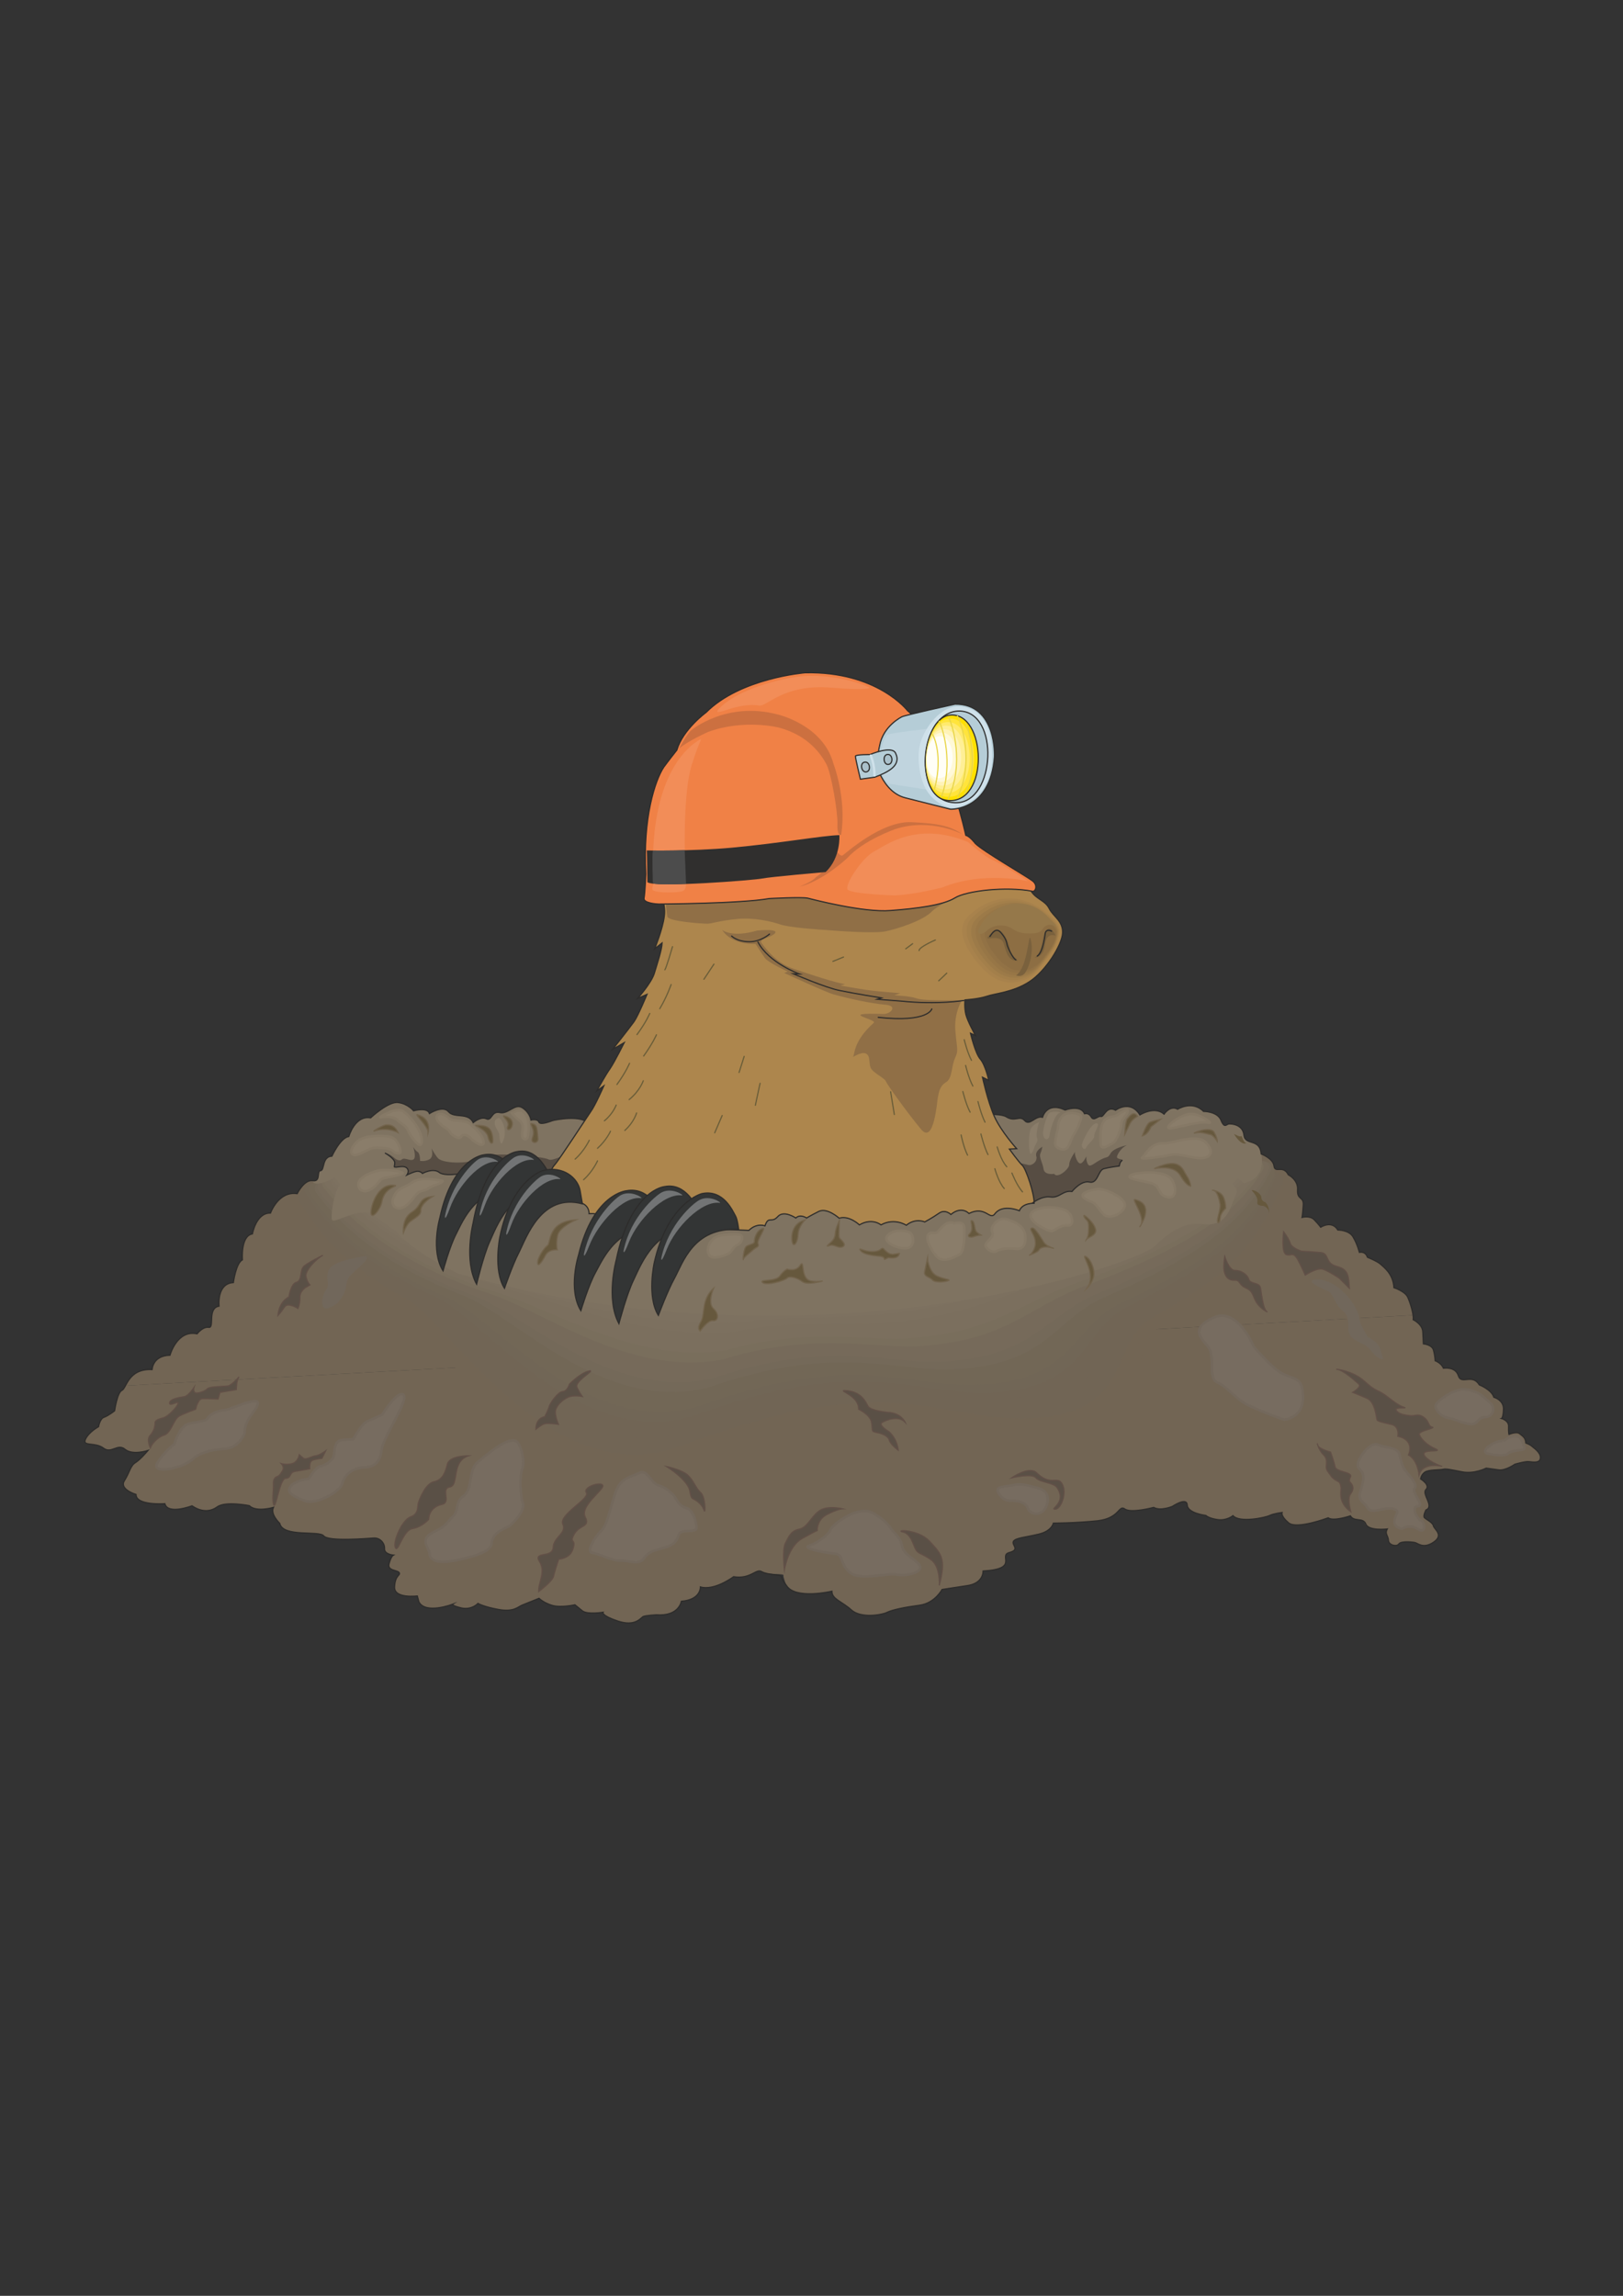 <?xml version="1.0" encoding="utf-8"?>
<!-- Created by UniConvertor 2.0rc4 (https://sk1project.net/) -->
<svg xmlns="http://www.w3.org/2000/svg" height="841.89pt" viewBox="0 0 595.276 841.89" width="595.276pt" version="1.1" xmlns:xlink="http://www.w3.org/1999/xlink" id="8a04ee30-f610-11ea-8892-dcc15c148e23">

<rect x="0" y="0" width="595.276" height="841.89" fill="#333333" stroke="none"/>

<g>
	<path style="fill:#726554;" d="M 518.246,482.289 C 518.318,483.009 518.39,483.585 518.318,483.945 518.318,483.945 521.702,485.529 521.846,488.409 521.99,491.289 522.062,492.801 522.062,492.801 522.062,492.801 525.158,493.089 525.734,495.033 526.31,496.977 526.382,498.993 526.382,498.993 526.382,498.993 528.614,499.785 529.406,501.729 529.406,501.729 533.798,501.009 534.878,504.465 535.958,507.993 539.918,503.529 542.582,507.849 542.582,507.849 547.046,509.577 547.91,512.385 547.91,512.385 551.438,513.321 551.438,516.633 551.366,519.945 550.718,520.161 550.718,520.161 550.718,520.161 553.454,520.953 553.31,523.113 553.238,525.345 553.454,525.993 553.454,525.993 553.454,525.993 556.262,524.769 557.414,525.777 558.638,526.785 559.502,527.217 559.646,529.161 559.646,529.161 561.23,529.737 561.878,530.385 562.598,531.033 565.118,532.617 564.974,534.633 564.902,536.649 562.238,536.145 560.87,536.001 559.574,535.785 555.614,536.937 555.614,536.937 555.614,536.937 552.23,539.313 549.782,539.025 547.334,538.665 545.102,538.377 545.102,538.377 545.102,538.377 540.782,540.609 536.318,539.745 531.854,538.881 530.342,538.521 529.262,538.809 528.11,539.097 524.15,538.881 522.638,539.817 521.198,540.825 521.054,542.337 521.054,542.337 521.054,542.337 524.726,544.569 522.998,546.225 521.342,547.881 526.238,552.417 522.998,553.713 522.998,553.713 521.774,556.017 522.494,556.593 523.142,557.241 525.446,558.249 525.734,559.545 526.022,560.841 529.694,562.857 525.806,565.521 521.99,568.113 519.902,565.809 518.966,565.665 518.102,565.449 513.854,565.017 513.062,566.169 512.27,567.321 509.318,566.601 509.246,564.873 509.174,563.073 507.806,562.497 508.814,560.697 508.814,560.697 501.758,561.489 500.75,558.897 499.742,556.305 496.718,558.249 495.278,555.873 495.278,555.873 489.014,558.033 487.142,556.593 487.142,556.593 475.694,560.913 472.67,558.465 469.646,555.945 470.222,554.649 470.222,554.649 470.222,554.649 467.198,555.009 465.686,555.729 464.174,556.521 454.598,558.537 452.222,555.801 452.222,555.801 449.918,557.745 446.534,557.241 443.222,556.737 442.286,555.729 442.286,555.729 442.286,555.729 435.59,554.937 435.446,551.913 435.302,548.817 429.974,552.417 429.974,552.417 429.974,552.417 425.654,554.217 423.134,552.777 423.134,552.777 414.854,555.009 412.55,553.353 410.246,551.697 410.75,556.737 402.614,557.673 394.478,558.537 386.342,558.537 386.342,558.537 386.342,558.537 385.838,561.417 381.014,562.569 376.262,563.721 372.302,563.937 371.654,565.305 371.078,566.673 374.246,568.257 370.142,569.337 366.038,570.489 374.03,575.313 360.566,576.105 360.566,576.105 360.854,580.713 354.446,581.505 L 345.518,582.873 C 345.518,582.873 342.926,587.841 337.382,588.633 331.91,589.353 327.374,590.289 325.43,591.225 323.486,592.233 315.854,593.529 312.326,590.433 308.87,587.265 305.054,586.401 305.126,583.521 305.126,583.521 291.59,586.689 288.422,581.361 288.422,581.361 287.198,578.337 287.342,577.617 287.558,576.969 281.366,577.545 279.35,576.321 277.262,575.097 275.318,579.201 269.054,578.193 269.054,578.193 262.07,583.449 256.886,581.937 256.886,581.937 257.174,586.617 249.902,587.193 249.902,587.193 249.11,592.809 240.686,592.161 240.686,592.161 236.726,592.377 235.862,592.809 234.998,593.313 232.982,596.553 226.646,594.465 220.382,592.377 221.174,591.225 221.174,591.225 221.174,591.225 215.486,592.161 213.614,590.721 L 210.878,588.489 C 210.878,588.489 205.622,589.641 202.526,588.705 199.358,587.769 197.702,586.113 197.702,586.113 197.702,586.113 192.734,588.129 191.438,588.633 190.142,589.137 188.486,591.225 182.942,590.217 177.326,589.209 175.31,587.985 175.31,587.985 175.31,587.985 173.006,590.505 169.19,589.641 165.374,588.705 166.022,588.273 166.022,588.273 166.022,588.273 156.086,592.089 153.638,587.409 L 153.062,585.249 C 153.062,585.249 144.494,586.329 144.71,581.937 144.926,577.473 146.942,577.833 146.438,576.753 145.934,575.673 141.974,576.105 142.694,573.441 143.414,570.705 144.278,570.273 144.278,570.273 144.278,570.273 140.966,569.985 141.038,567.969 141.182,566.025 139.526,563.865 137.078,564.009 134.702,564.153 120.374,565.377 118.718,563.217 117.062,561.129 103.742,563.865 102.59,558.609 102.59,558.609 99.062,555.297 100.286,552.777 100.286,552.777 93.95,554.649 91.43,552.129 91.43,552.129 82.718,550.401 79.694,552.561 76.742,554.721 73.43,554.217 70.406,552.201 70.406,552.201 61.55,555.585 60.47,551.409 60.47,551.409 49.886,552.201 49.886,548.025 49.886,548.025 43.622,546.153 45.638,542.985 47.654,539.745 47.798,537.513 49.67,536.361 51.614,535.137 54.278,531.897 54.278,531.897 54.278,531.897 48.662,533.769 45.854,531.465 43.118,529.161 40.886,533.265 37.934,531.033 34.91,528.729 30.158,530.529 31.31,527.865 32.534,525.129 36.134,523.185 36.134,523.185 36.134,523.185 36.638,520.233 38.15,519.729 39.662,519.225 42.038,517.353 42.038,517.353 42.038,517.353 42.974,510.657 44.702,509.865 45.134,509.649 45.566,509.001 45.998,508.137 L 518.246,482.289 Z" />
	<path style="fill:#726554;" d="M 45.998,508.137 C 47.294,505.833 49.238,501.945 55.79,502.233 55.79,502.233 55.934,497.121 62.342,496.977 62.342,496.977 64.934,487.545 72.278,489.129 72.278,489.129 74.366,486.393 76.598,486.753 78.758,487.041 75.95,479.697 80.342,478.977 80.342,478.977 79.406,470.697 85.598,470.337 85.598,470.337 86.534,463.209 88.91,461.985 88.91,461.985 88.19,453.201 92.582,452.481 92.582,452.481 93.95,444.705 99.206,444.849 99.206,444.849 102.086,436.713 108.998,437.721 108.998,437.721 111.59,432.465 114.686,432.969 117.782,433.473 116.054,429.369 117.566,429.297 119.15,429.153 117.998,424.185 121.742,423.969 121.742,423.969 124.838,417.201 127.934,416.769 127.934,416.769 130.166,408.921 135.926,409.929 135.926,409.929 142.478,403.809 146.006,404.313 149.606,404.745 151.694,407.337 151.694,407.337 151.694,407.337 156.734,405.897 157.526,408.345 157.526,408.345 162.422,405.177 164.51,407.697 166.67,410.217 171.638,407.769 173.582,411.657 173.582,411.657 176.318,409.281 178.406,410.289 180.422,411.225 180.206,407.265 183.302,407.985 186.47,408.705 188.846,404.385 191.654,406.257 194.39,408.057 194.75,410.721 194.75,410.721 194.75,410.721 197.126,410.145 197.63,411.441 198.134,412.737 201.806,411.225 202.67,410.937 203.606,410.649 213.182,408.777 215.774,411.945 218.366,415.113 351.062,409.641 351.062,409.641 351.062,409.641 365.894,407.481 369.134,409.569 372.302,411.585 373.958,408.849 375.83,410.937 377.702,413.025 379.718,408.993 382.382,409.713 382.382,409.713 383.822,403.881 390.662,407.049 390.662,407.049 396.278,404.961 397.79,408.417 397.79,408.417 399.302,407.913 400.238,409.641 401.246,411.297 402.686,409.065 403.766,409.425 404.918,409.785 405.782,405.321 409.166,407.121 409.166,407.121 414.494,403.089 418.094,408.849 418.094,408.849 423.422,405.465 426.95,408.561 426.95,408.561 429.182,405.177 431.918,406.761 431.918,406.761 437.246,403.377 441.422,407.553 441.422,407.553 446.534,407.553 447.83,410.793 449.126,414.033 449.846,412.161 450.782,412.161 451.646,412.089 455.822,412.305 456.254,416.265 456.686,420.225 462.086,417.273 462.59,423.177 462.59,423.177 466.91,424.761 467.27,427.569 467.63,430.449 470.582,426.993 472.526,430.809 472.526,430.809 476.198,432.609 475.91,436.353 475.694,440.169 478.286,438.657 477.998,442.041 477.782,445.353 477.566,446.433 477.566,446.433 477.566,446.433 480.446,445.641 482.03,447.297 483.686,449.025 484.406,450.033 484.406,450.033 484.406,450.033 488.438,447.369 490.67,451.041 490.67,451.041 494.846,451.041 496.286,453.633 497.798,456.153 498.59,459.249 498.59,459.249 498.59,459.249 500.75,458.673 501.542,461.049 501.542,461.049 504.926,462.417 506.15,463.425 507.302,464.505 510.974,466.953 511.262,472.209 511.262,472.209 515.294,473.505 516.302,475.665 517.022,477.321 518.03,480.273 518.246,482.289 L 45.998,508.137 Z" />
	<path style="stroke-miterlimit:10.433;stroke:#726554;stroke-width:4.824;stroke-linecap:round;fill:none;" d="M 110.654,440.745 L 111.878,442.689 C 119.51,456.081 130.526,465.873 145.43,474.945 160.262,483.945 197.558,552.273 245.654,533.841 329.606,501.657 347.534,522.465 381.734,522.537 423.782,522.609 408.518,493.521 425.942,483.081 456.038,465.225 460.43,455.145 469.862,433.401" />
	<g>
		<path style="stroke-miterlimit:10.433;stroke:#726554;stroke-width:4.824;stroke-linecap:round;fill:none;" d="M 111.23,440.025 C 111.302,440.025 112.598,442.185 112.67,442.185 120.806,455.865 132.542,465.729 148.022,474.729 163.358,483.585 200.078,548.457 247.022,530.961 327.086,500.505 345.374,520.161 378.278,520.161 419.678,520.089 405.998,492.225 423.854,482.001 454.238,464.505 459.71,454.425 469.07,433.041" />
		<path style="stroke-miterlimit:10.433;stroke:#716555;stroke-width:4.824;stroke-linecap:round;fill:none;" d="M 111.878,439.305 C 111.878,439.377 113.318,441.609 113.39,441.681 122.102,455.649 134.486,465.657 150.686,474.513 166.454,483.225 202.598,544.641 248.462,528.153 324.566,499.281 343.214,517.785 374.822,517.785 415.502,517.569 403.406,491.001 421.766,480.921 452.366,463.857 458.99,453.633 468.35,432.753" />
		<path style="stroke-miterlimit:10.433;stroke:#716555;stroke-width:4.824;stroke-linecap:round;fill:none;" d="M 112.454,438.585 C 112.526,438.657 114.11,441.033 114.182,441.105 123.326,455.361 136.502,465.513 153.35,474.297 169.622,482.865 205.19,540.897 249.902,525.273 322.118,498.129 341.054,515.481 371.294,515.409 411.398,515.049 400.886,489.777 419.606,479.841 450.566,463.137 458.27,452.913 467.63,432.393" />
		<path style="stroke-miterlimit:10.433;stroke:#716555;stroke-width:4.824;stroke-linecap:round;fill:none;" d="M 113.03,437.865 C 113.102,437.937 114.83,440.457 114.902,440.601 124.622,455.145 138.446,465.369 156.014,474.081 172.718,482.505 207.71,537.081 251.27,522.465 319.598,496.977 338.894,513.177 367.838,513.033 407.294,512.529 398.366,488.553 417.518,478.761 448.766,462.417 457.55,452.121 466.91,432.105" />
		<path style="stroke-miterlimit:10.433;stroke:#716555;stroke-width:4.824;stroke-linecap:round;fill:none;" d="M 113.606,437.145 C 113.75,437.289 115.55,439.953 115.694,440.025 125.918,454.857 140.462,465.297 158.678,473.865 175.814,482.145 210.23,533.265 252.71,519.585 317.078,495.753 336.806,510.873 364.382,510.657 403.118,510.009 395.846,487.329 415.43,477.681 446.966,461.769 456.83,451.401 466.19,431.817" />
	</g>
	<path style="stroke-miterlimit:10.433;stroke:#716656;stroke-width:4.824;stroke-linecap:round;fill:none;" d="M 114.254,436.425 C 114.398,436.569 116.27,439.377 116.414,439.521 127.142,454.641 142.406,465.153 161.342,473.649 178.982,481.785 212.822,529.521 254.078,516.777 314.558,494.601 334.646,508.497 360.854,508.353 399.014,507.561 393.326,486.105 413.342,476.601 445.094,461.049 456.11,450.609 465.398,431.457" />
	<path style="stroke-miterlimit:10.433;stroke:#726756;stroke-width:4.824;stroke-linecap:round;fill:none;" d="M 465.11,430.377 C 455.822,449.025 442.934,460.257 410.75,475.377 390.23,484.665 394.046,504.537 356.75,505.473 332.054,505.761 311.606,493.161 255.806,513.321 215.846,524.913 182.726,481.353 164.51,473.361 144.782,465.009 128.726,454.353 117.35,438.873 117.134,438.657 115.766,436.425 115.622,436.209" />
	<path style="stroke-miterlimit:10.433;stroke:#726756;stroke-width:4.824;stroke-linecap:round;fill:none;" d="M 464.966,428.577 C 455.75,446.649 440.774,459.393 408.23,474.081 387.206,483.153 389.078,501.513 352.574,502.665 329.462,502.953 308.582,491.793 257.462,509.937 218.87,520.377 186.47,480.921 167.678,473.145 147.158,464.865 130.238,453.993 118.214,438.225 118.07,438.009 117.134,436.353 116.99,436.137" />
	<path style="stroke-miterlimit:10.433;stroke:#746959;stroke-width:4.824;stroke-linecap:round;fill:none;" d="M 463.886,428.433 C 454.742,445.929 438.614,458.601 405.71,472.785 384.182,481.713 384.11,498.489 348.398,499.785 326.87,500.145 305.558,490.353 259.19,506.481 221.966,515.841 190.214,480.489 170.846,472.857 149.534,464.721 131.75,453.705 119.15,437.577 118.934,437.361 118.07,436.137 117.854,435.849" />
	<path style="stroke-miterlimit:10.433;stroke:#766a5a;stroke-width:4.824;stroke-linecap:round;fill:none;" d="M 462.95,428.145 C 453.806,445.569 436.382,457.737 403.19,471.489 381.158,480.201 379.142,495.465 344.222,496.977 324.278,497.409 302.534,488.913 260.918,503.097 224.99,511.305 193.958,480.057 174.086,472.641 151.91,464.577 133.262,453.417 120.086,436.929 119.798,436.641 119.006,435.561 118.79,435.273" />
	<path style="stroke-miterlimit:10.433;stroke:#766a5a;stroke-width:4.824;stroke-linecap:round;fill:none;" d="M 461.726,428.433 C 452.582,444.921 434.222,456.945 400.67,470.193 378.134,478.761 374.174,492.441 340.046,494.097 321.686,494.601 299.582,487.545 262.574,499.641 228.014,506.769 197.702,479.625 177.254,472.353 154.286,464.433 134.846,453.129 120.95,436.281 120.662,435.993 119.942,434.985 119.654,434.625" />
	<path style="stroke-miterlimit:10.433;stroke:#796e5c;stroke-width:4.824;stroke-linecap:round;fill:none;" d="M 461.006,427.857 C 451.862,443.769 432.062,456.153 398.15,468.897 375.038,477.249 369.206,489.417 335.87,491.289 319.166,491.793 296.558,486.105 264.302,496.257 231.11,502.161 201.446,479.121 180.422,472.137 156.662,464.289 136.358,452.841 121.886,435.633 121.598,435.345 120.878,434.409 120.59,434.049" />
	<path style="stroke-miterlimit:10.433;stroke:#7b6f5e;stroke-width:4.824;stroke-linecap:round;fill:none;" d="M 460.214,427.209 C 451.142,442.617 429.83,455.289 395.63,467.601 372.014,475.809 364.238,486.393 331.694,488.481 316.574,489.057 293.534,484.665 265.958,492.801 234.134,497.625 205.19,478.689 183.59,471.849 159.038,464.217 137.87,452.553 122.822,434.985 122.462,434.625 121.814,433.761 121.526,433.401" />
	<path style="stroke-miterlimit:10.433;stroke:#7b6f5e;stroke-width:4.824;stroke-linecap:round;fill:none;" d="M 459.494,426.633 C 450.422,441.465 427.67,454.497 393.038,466.305 368.99,474.369 359.27,483.441 327.518,485.601 313.982,486.249 290.582,483.297 267.686,489.417 237.158,493.089 208.934,478.257 186.83,471.561 161.414,464.073 139.382,452.265 123.686,434.409 123.326,433.977 122.75,433.185 122.39,432.825" />
	<path style="stroke-miterlimit:10.433;stroke:#7c705f;stroke-width:4.824;stroke-linecap:round;fill:none;" d="M 458.774,425.985 C 449.702,440.385 425.51,453.633 390.518,465.009 365.966,472.857 354.302,480.417 323.342,482.793 311.39,483.441 287.558,481.857 269.342,485.961 240.254,488.553 212.678,477.825 189.998,471.345 163.718,463.929 140.894,451.905 124.622,433.761 124.19,433.329 123.686,432.609 123.326,432.177" />
	<path style="stroke-miterlimit:10.433;stroke:#7d7160;stroke-width:4.824;stroke-linecap:round;fill:none;" d="M 457.982,425.409 C 449.054,439.233 423.35,452.841 387.998,463.713 362.942,471.417 349.334,477.393 319.166,479.913 308.798,480.705 284.534,480.417 271.07,482.577 243.278,483.945 216.422,477.393 193.166,471.057 166.094,463.785 142.478,451.617 125.558,433.113 125.126,432.609 124.622,432.033 124.19,431.601" />
	<path style="stroke-miterlimit:10.433;stroke:#7f7361;stroke-width:4.824;stroke-linecap:round;fill:none;" d="M 457.262,424.761 C 448.334,438.081 421.118,451.977 385.478,462.417 359.846,469.905 344.366,474.369 314.99,477.105 306.206,477.897 281.51,479.049 272.726,479.121 246.374,479.409 220.094,476.961 196.334,470.841 168.47,463.641 143.99,451.329 126.422,432.465 125.99,431.961 125.558,431.457 125.126,430.953" />
	<path style="fill:#7f7361;" d="M 114.686,432.969 C 117.782,433.185 116.054,429.369 117.566,429.297 119.15,429.153 117.998,424.185 121.742,423.969 121.742,423.969 124.838,417.201 127.934,416.769 127.934,416.769 130.166,408.921 135.926,409.929 135.926,409.929 142.478,403.809 146.006,404.313 149.606,404.745 151.694,407.337 151.694,407.337 151.694,407.337 156.734,405.897 157.526,408.345 157.526,408.345 162.422,405.177 164.51,407.697 166.67,410.217 171.638,407.769 173.582,411.657 173.582,411.657 176.318,409.281 178.406,410.289 180.422,411.225 180.206,407.265 183.302,407.985 186.47,408.705 188.846,404.385 191.654,406.257 194.39,408.057 194.75,410.721 194.75,410.721 194.75,410.721 197.126,410.145 197.63,411.441 198.134,412.737 201.806,411.225 202.67,410.937 203.606,410.649 213.182,408.777 215.774,411.945 218.366,415.113 351.062,409.641 351.062,409.641 351.062,409.641 365.894,407.481 369.134,409.569 372.302,411.585 373.958,408.849 375.83,410.937 377.702,413.025 379.718,408.993 382.382,409.713 382.382,409.713 383.822,403.881 390.662,407.049 390.662,407.049 396.278,404.961 397.79,408.417 397.79,408.417 399.302,407.913 400.238,409.641 401.246,411.297 402.686,409.065 403.766,409.425 404.918,409.785 405.782,405.321 409.166,407.121 409.166,407.121 414.494,403.089 418.094,408.849 418.094,408.849 423.422,405.465 426.95,408.561 426.95,408.561 429.182,405.177 431.918,406.761 431.918,406.761 437.246,403.377 441.422,407.553 441.422,407.553 446.534,407.553 447.83,410.793 449.126,414.033 449.846,412.161 450.782,412.161 451.646,412.089 455.822,412.305 456.254,416.265 456.686,420.225 462.086,417.273 462.59,423.177 462.59,423.177 464.894,432.105 456.11,433.905 456.11,433.905 453.806,430.953 451.646,431.961 449.486,432.969 454.886,435.345 453.302,438.081 451.646,440.817 450.854,450.105 441.494,448.881 432.134,447.585 425.942,455.001 422.99,457.377 414.062,464.505 297.926,503.745 168.254,467.097 168.254,467.097 150.398,458.961 143.702,449.601 135.422,438.009 121.814,450.465 121.67,446.937 121.454,443.409 122.894,437.145 124.118,435.345 125.342,433.473 125.846,429.945 123.47,431.385 115.118,436.281 114.254,432.897 114.686,432.969 L 114.686,432.969 Z" />
	<path style="stroke:#2d2c2b;stroke-width:0.432;stroke-miterlimit:10.433;fill:none;" d="M 351.062,409.641 C 351.062,409.641 365.894,407.481 369.134,409.569 372.302,411.585 373.958,408.849 375.83,410.937 377.702,413.025 379.718,408.993 382.382,409.713 382.382,409.713 383.822,403.881 390.662,407.049 390.662,407.049 396.278,404.961 397.79,408.417 397.79,408.417 399.302,407.913 400.238,409.641 401.246,411.297 402.686,409.065 403.766,409.425 404.918,409.785 405.782,405.321 409.166,407.121 409.166,407.121 414.494,403.089 418.094,408.849 418.094,408.849 423.422,405.465 426.95,408.561 426.95,408.561 429.182,405.177 431.918,406.761 431.918,406.761 437.246,403.377 441.422,407.553 441.422,407.553 446.534,407.553 447.83,410.793 449.126,414.033 449.846,412.161 450.782,412.161 451.646,412.089 455.822,412.305 456.254,416.265 456.686,420.225 462.086,417.273 462.59,423.177 462.59,423.177 466.91,424.761 467.27,427.569 467.63,430.449 470.582,426.993 472.526,430.809 472.526,430.809 476.198,432.609 475.91,436.353 475.694,440.169 478.286,438.657 477.998,442.041 477.782,445.353 477.566,446.433 477.566,446.433 477.566,446.433 480.446,445.641 482.03,447.297 483.686,449.025 484.406,450.033 484.406,450.033 484.406,450.033 488.438,447.369 490.67,451.041 490.67,451.041 494.846,451.041 496.286,453.633 497.798,456.153 498.59,459.249 498.59,459.249 498.59,459.249 500.75,458.673 501.542,461.049 501.542,461.049 504.926,462.417 506.15,463.425 507.302,464.505 510.974,466.953 511.262,472.209 511.262,472.209 515.294,473.505 516.302,475.665 517.31,477.825 518.606,482.217 518.318,483.945 518.318,483.945 521.702,485.529 521.846,488.409 521.99,491.289 522.062,492.801 522.062,492.801 522.062,492.801 525.158,493.089 525.734,495.033 526.31,496.977 526.382,498.993 526.382,498.993 526.382,498.993 528.614,499.785 529.406,501.729 529.406,501.729 533.798,501.009 534.878,504.465 535.958,507.993 539.918,503.529 542.582,507.849 542.582,507.849 547.046,509.577 547.91,512.385 547.91,512.385 551.438,513.321 551.438,516.633 551.366,519.945 550.718,520.161 550.718,520.161 550.718,520.161 553.454,520.953 553.31,523.113 553.238,525.345 553.454,525.993 553.454,525.993 553.454,525.993 556.262,524.769 557.414,525.777 558.638,526.785 559.502,527.217 559.646,529.161 559.646,529.161 561.23,529.737 561.878,530.385 562.598,531.033 565.118,532.617 564.974,534.633 564.902,536.649 562.238,536.145 560.87,536.001 559.574,535.785 555.614,536.937 555.614,536.937 555.614,536.937 552.23,539.313 549.782,539.025 547.334,538.665 545.102,538.377 545.102,538.377 545.102,538.377 540.782,540.609 536.318,539.745 531.854,538.881 530.342,538.521 529.262,538.809 528.11,539.097 524.15,538.881 522.638,539.817 521.198,540.825 521.054,542.337 521.054,542.337 521.054,542.337 524.726,544.569 522.998,546.225 521.342,547.881 526.238,552.417 522.998,553.713 522.998,553.713 521.774,556.017 522.494,556.593 523.142,557.241 525.446,558.249 525.734,559.545 526.022,560.841 529.694,562.857 525.806,565.521 521.99,568.113 519.902,565.809 518.966,565.665 518.102,565.449 513.854,565.017 513.062,566.169 512.27,567.321 509.318,566.601 509.246,564.873 509.174,563.073 507.806,562.497 508.814,560.697 508.814,560.697 501.974,561.489 500.966,558.897 499.958,556.305 496.718,558.249 495.278,555.873 495.278,555.873 489.014,558.033 487.142,556.593 487.142,556.593 475.694,560.913 472.67,558.465 469.646,555.945 470.222,554.649 470.222,554.649 470.222,554.649 467.198,555.009 465.686,555.729 464.174,556.521 454.598,558.537 452.222,555.801 452.222,555.801 449.918,557.745 446.534,557.241 443.222,556.737 442.286,555.729 442.286,555.729 442.286,555.729 435.59,554.937 435.446,551.913 435.302,548.817 429.974,552.417 429.974,552.417 429.974,552.417 425.654,554.217 423.134,552.777 423.134,552.777 414.854,555.009 412.55,553.353 410.246,551.697 410.75,556.737 402.614,557.673 394.478,558.537 386.342,558.537 386.342,558.537 386.342,558.537 385.838,561.417 381.014,562.569 376.262,563.721 372.302,563.937 371.654,565.305 371.078,566.673 374.246,568.257 370.142,569.337 366.038,570.489 374.03,575.313 360.566,576.105 360.566,576.105 360.854,580.713 354.446,581.505 L 345.518,582.873 C 345.518,582.873 342.926,587.841 337.382,588.633 331.91,589.353 327.374,590.289 325.43,591.225 323.486,592.233 315.854,593.529 312.326,590.433 308.87,587.265 305.054,586.401 305.126,583.521 305.126,583.521 291.59,586.689 288.422,581.361 288.422,581.361 286.406,578.841 286.622,578.121 286.766,577.473 281.366,577.545 279.35,576.321 277.262,575.097 275.318,579.201 269.054,578.193 269.054,578.193 262.07,583.449 256.886,581.937 256.886,581.937 257.174,586.617 249.902,587.193 249.902,587.193 249.11,592.809 240.686,592.161 240.686,592.161 236.726,592.377 235.862,592.809 234.998,593.313 232.982,596.553 226.646,594.465 220.382,592.377 221.174,591.225 221.174,591.225 221.174,591.225 215.486,592.161 213.614,590.721 L 210.878,588.489 C 210.878,588.489 205.622,589.641 202.526,588.705 199.358,587.769 197.702,586.113 197.702,586.113 197.702,586.113 192.734,588.129 191.438,588.633 190.142,589.137 188.486,591.225 182.942,590.217 177.326,589.209 175.31,587.985 175.31,587.985 175.31,587.985 173.006,590.505 169.19,589.641 165.374,588.705 166.022,588.273 166.022,588.273 166.022,588.273 156.086,592.089 153.638,587.409 L 153.062,585.249 C 153.062,585.249 144.494,586.329 144.71,581.937 144.926,577.473 146.942,577.833 146.438,576.753 145.934,575.673 141.974,576.105 142.694,573.441 143.414,570.705 144.278,570.273 144.278,570.273 144.278,570.273 140.966,569.985 141.038,567.969 141.182,566.025 139.526,563.865 137.078,564.009 134.702,564.153 120.374,565.377 118.718,563.217 117.062,561.129 103.742,563.865 102.59,558.609 102.59,558.609 99.062,555.297 100.286,552.777 100.286,552.777 93.95,554.649 91.43,552.129 91.43,552.129 82.718,550.401 79.694,552.561 76.742,554.721 73.43,554.217 70.406,552.201 70.406,552.201 61.55,555.585 60.47,551.409 60.47,551.409 49.886,552.201 49.886,548.025 49.886,548.025 43.622,546.153 45.638,542.985 47.654,539.745 47.798,537.513 49.67,536.361 51.614,535.137 54.278,531.897 54.278,531.897 54.278,531.897 48.662,533.769 45.854,531.465 43.118,529.161 40.886,533.265 37.934,531.033 34.91,528.729 30.158,530.529 31.31,527.865 32.534,525.129 36.134,523.185 36.134,523.185 36.134,523.185 36.638,520.233 38.15,519.729 39.662,519.225 42.038,517.353 42.038,517.353 42.038,517.353 42.974,510.657 44.702,509.865 46.43,509.145 46.934,501.801 55.79,502.233 55.79,502.233 55.934,497.121 62.342,496.977 62.342,496.977 64.934,487.545 72.278,489.129 72.278,489.129 74.366,486.393 76.598,486.753 78.758,487.041 75.95,479.697 80.342,478.977 80.342,478.977 79.406,470.697 85.598,470.337 85.598,470.337 86.534,463.209 88.91,461.985 88.91,461.985 88.19,453.201 92.582,452.481 92.582,452.481 93.95,444.705 99.206,444.849 99.206,444.849 102.086,436.713 108.998,437.721 108.998,437.721 111.59,432.465 114.686,432.969 117.782,433.473 116.054,429.369 117.566,429.297 119.15,429.153 117.998,424.185 121.742,423.969 121.742,423.969 124.838,417.201 127.934,416.769 127.934,416.769 130.166,408.921 135.926,409.929 135.926,409.929 142.478,403.809 146.006,404.313 149.606,404.745 151.694,407.337 151.694,407.337 151.694,407.337 156.734,405.897 157.526,408.345 157.526,408.345 162.422,405.177 164.51,407.697 166.67,410.217 171.638,407.769 173.582,411.657 173.582,411.657 176.318,409.281 178.406,410.289 180.422,411.225 180.206,407.265 183.302,407.985 186.47,408.705 188.846,404.385 191.654,406.257 194.39,408.057 194.75,410.721 194.75,410.721 194.75,410.721 197.126,410.145 197.63,411.441 198.134,412.737 201.806,411.225 202.67,410.937 203.606,410.649 213.182,408.777 215.774,411.945 218.366,415.113 351.062,409.641 351.062,409.641 L 351.062,409.641 Z" />
	<path style="fill:#574d43;" d="M 378.566,441.249 C 378.566,441.249 381.95,438.441 385.334,438.945 388.646,439.377 389.798,436.425 393.182,436.929 393.182,436.929 396.494,432.753 399.59,433.473 402.686,434.193 402.686,429.153 404.846,428.577 407.006,428.001 410.534,427.569 410.534,427.569 410.534,427.569 410.678,426.057 411.542,425.553 412.406,425.049 409.742,425.193 409.67,424.329 409.67,423.465 411.254,420.729 413.414,419.937 413.414,419.937 408.59,420.873 407.366,422.889 406.214,424.977 406.142,423.897 403.55,425.337 400.958,426.777 399.734,428.217 399.014,426.921 398.294,425.625 398.438,424.041 398.438,424.041 398.438,424.041 397.214,426.777 396.134,426.633 394.982,426.489 393.902,422.961 394.334,422.313 394.334,422.313 392.102,425.481 392.174,427.065 392.246,428.577 387.854,432.393 386.63,430.449 386.63,430.449 383.102,431.097 382.742,428.649 382.382,426.273 381.014,424.329 381.59,423.033 382.166,421.665 382.31,420.513 382.31,420.513 382.31,420.513 379.502,422.025 380.078,423.969 380.654,425.913 378.494,427.569 377.198,427.209 375.83,426.849 372.446,426.129 372.446,426.129 372.446,426.129 375.398,439.017 378.566,441.249 L 378.566,441.249 Z" />
	<path style="fill:#574d43;" d="M 207.35,435.273 C 213.326,434.625 205.622,428.217 207.422,424.113 208.142,422.529 202.67,426.129 201.086,425.121 199.43,424.113 179.486,422.097 176.03,424.545 172.646,426.921 163.142,426.777 160.838,424.905 159.902,424.113 158.246,421.089 158.246,421.089 158.246,421.089 159.254,424.113 157.526,425.121 155.798,426.057 154.07,425.697 154.07,425.697 154.07,425.697 154.142,423.105 153.206,422.457 152.27,421.881 151.55,420.585 151.55,420.585 151.55,420.585 152.846,424.473 151.622,425.193 150.326,425.913 148.454,424.257 147.374,425.193 146.366,426.129 144.71,424.689 144.71,424.689 144.71,424.689 142.622,422.817 141.326,422.889 141.326,422.889 144.926,424.905 144.782,426.489 144.71,428.001 144.206,428.001 145.358,428.001 146.438,427.929 148.382,427.353 149.318,428.433 150.254,429.441 149.246,430.881 149.246,430.881 149.246,430.881 152.27,429.369 153.35,429.513 154.502,429.657 154.934,430.305 154.934,430.305 154.934,430.305 158.822,428.145 161.126,429.945 163.43,431.817 172.574,429.801 172.574,429.801 172.574,429.801 197.414,436.425 207.35,435.273 L 207.35,435.273 Z" />
	<path style="stroke-miterlimit:10.433;stroke:#2d2c2b;stroke-width:0.432;stroke-linecap:round;fill:none;" d="M 141.326,422.889 C 141.326,422.889 144.926,424.905 144.782,426.489 144.71,428.001 144.206,428.001 145.358,428.001 146.438,427.929 148.382,427.353 149.318,428.433 150.254,429.441 149.246,430.881 149.246,430.881 149.246,430.881 152.27,429.369 153.35,429.513 154.502,429.657 154.934,430.305 154.934,430.305 154.934,430.305 158.822,428.145 161.126,429.945 163.43,431.817 172.574,429.801 172.574,429.801" />
	<path style="stroke:#2d2c2b;stroke-width:0.432;stroke-miterlimit:10.433;fill:#ad864d;" d="M 369.134,321.225 C 372.014,322.737 376.406,323.889 378.278,326.913 380.222,329.865 383.318,330.153 384.83,333.177 386.342,336.201 389.942,337.713 389.726,342.177 389.51,346.569 383.462,356.217 377.486,360.033 371.51,363.921 364.886,364.281 361.862,365.361 358.838,366.369 353.942,366.657 353.942,366.657 353.942,366.657 353.654,369.321 354.23,371.913 354.878,374.577 357.758,379.689 357.758,379.689 L 355.958,378.897 C 355.958,378.897 357.686,386.313 359.558,388.401 361.43,390.561 362.654,396.177 362.654,396.177 L 360.35,395.025 C 360.35,395.025 362.222,403.737 364.67,409.353 367.19,414.969 372.878,421.233 372.878,421.233 L 370.214,421.377 C 370.214,421.377 373.598,426.057 374.966,427.353 376.334,428.577 379.502,438.153 379.286,441.249 379.286,441.249 375.038,441.033 373.886,443.985 373.886,443.985 367.694,441.321 364.886,445.137 363.014,447.657 361.43,441.969 355.382,444.993 355.382,444.993 352.79,442.041 348.758,445.353 348.758,445.353 346.67,443.265 344.366,444.921 341.99,446.577 339.182,448.089 339.182,448.089 339.182,448.089 335.798,446.505 332.414,449.313 332.414,449.313 328.094,446.433 323.126,449.169 323.126,449.169 319.886,446.433 315.206,449.169 315.206,449.169 311.462,445.569 307.79,446.721 307.79,446.721 303.398,442.761 300.374,444.201 297.35,445.713 295.838,446.649 295.838,446.649 295.838,446.649 293.534,445.065 291.878,446.649 291.878,446.649 287.486,443.625 285.254,446.145 282.95,448.737 281.87,445.641 280.574,449.529 280.574,449.529 277.622,448.305 274.67,451.185 274.67,451.185 226.646,449.385 224.342,447.729 222.038,446.073 220.022,444.849 216.062,445.065 216.062,445.065 216.278,441.321 211.886,440.889 207.422,440.457 209.294,437.937 206.774,437.217 204.326,436.425 205.91,433.257 203.678,432.969 201.446,432.609 201.518,429.297 203.39,427.209 205.262,425.121 215.054,410.001 216.638,407.697 218.294,405.465 221.462,398.193 221.462,398.193 L 218.87,400.065 C 218.87,400.065 222.11,394.161 223.766,391.857 225.35,389.553 228.95,382.353 228.95,382.353 L 224.702,384.801 C 224.702,384.801 230.894,376.953 232.55,374.649 234.134,372.345 237.302,364.641 237.302,364.641 L 233.846,366.153 C 233.846,366.153 238.814,360.609 239.966,357.009 241.046,353.409 242.774,348.225 242.846,345.777 L 240.11,347.937 C 240.11,347.937 243.062,340.737 243.638,336.057 244.286,331.377 241.982,329.505 244.502,327.129 247.022,324.825 351.854,312.009 369.134,321.225 L 369.134,321.225 Z" />
	<path style="fill:#906f46;" d="M 362.87,323.529 C 360.71,324.321 345.158,330.729 341.846,334.185 338.462,337.713 328.958,340.665 324.782,341.529 320.606,342.393 307.358,341.385 303.758,341.097 300.23,340.881 289.574,340.161 286.19,339.009 282.806,337.857 276.614,336.417 270.422,336.993 264.302,337.569 261.494,338.577 259.694,338.721 257.966,338.793 245.51,337.929 244.79,336.201 244.79,336.201 243.782,330.081 244.358,328.713 244.934,327.345 362.87,323.529 362.87,323.529 L 362.87,323.529 Z" />
	<path style="fill:#906f46;" d="M 352.862,366.729 C 352.862,366.729 349.838,371.265 350.414,378.105 350.99,384.945 351.638,385.089 350.27,388.041 348.902,390.993 349.334,395.385 347.03,396.825 344.654,398.265 344.366,400.497 344.006,402.297 343.646,404.097 342.566,419.865 337.814,414.105 333.062,408.417 325.43,397.833 324.926,396.537 324.422,395.241 320.102,393.441 319.31,391.497 318.59,389.553 319.31,387.105 317.51,386.313 315.71,385.521 312.326,388.113 312.902,387.465 313.55,386.745 312.83,381.921 320.462,375.081 321.974,373.785 306.494,371.265 323.99,371.841 326.654,371.913 329.39,368.889 324.926,368.457 319.166,367.953 311.75,366.297 305.702,364.641 303.038,363.921 287.63,356.793 287.63,356.793 L 288.926,356.289 C 288.926,356.289 281.654,352.977 280.502,351.249 279.278,349.521 277.118,346.137 277.118,346.137 277.118,346.137 268.55,346.785 264.878,341.025 264.878,341.025 268.406,343.977 277.694,341.241 277.694,341.241 286.982,340.305 283.742,342.681 282.23,343.833 278.342,344.481 279.278,345.777 280.286,347.073 284.318,353.049 291.086,355.281 297.854,357.585 306.566,360.393 309.95,360.897 L 308.222,361.401 C 308.222,361.401 312.902,362.265 317.15,362.913 321.326,363.561 330.182,364.209 330.182,364.209 L 328.022,365.001 C 328.022,365.001 333.782,365.217 336.086,366.081 339.182,367.233 352.862,366.729 352.862,366.729 L 352.862,366.729 Z" />
	<path style="stroke-miterlimit:10.433;stroke:#2d2c2b;stroke-width:0.432;stroke-linecap:round;fill:none;" d="M 353.582,366.873 C 353.582,366.873 344.15,368.529 330.182,367.089 L 321.758,366.441 323.27,365.937 C 323.27,365.937 312.974,364.281 307.862,363.201 302.75,362.193 290.942,357.081 290.942,357.081 L 293.174,357.153 C 293.174,357.153 281.942,353.121 277.982,345.417" />
	<path style="stroke-miterlimit:10.433;stroke:#2d2c2b;stroke-width:0.432;stroke-linecap:round;fill:none;" d="M 282.23,342.537 C 282.23,342.537 279.062,345.345 274.886,345.345 272.582,345.345 269.99,344.769 268.334,343.257" />
	<path style="stroke-miterlimit:10.433;stroke:#2d2c2b;stroke-width:0.432;stroke-linecap:round;fill:none;" d="M 341.774,369.969 C 341.774,369.969 340.55,375.081 322.118,373.065" />
	<path style="fill:#ad864d;" d="M 383.102,333.681 C 383.894,334.329 388.646,338.289 388.79,340.881 388.79,340.881 388.934,344.193 386.342,348.513 386.342,348.513 381.014,356.793 377.63,358.953 374.246,361.113 366.83,363.489 359.846,356.361 359.846,356.361 346.094,343.257 353.366,335.769 360.71,328.281 372.446,325.473 383.102,333.681 L 383.102,333.681 Z" />
	<g>
		<path style="fill:#a8824c;" d="M 361.07,355.785 C 361.07,355.785 347.966,343.257 354.95,336.201 361.862,329.073 373.094,326.337 383.174,334.185 383.894,334.761 388.43,338.505 388.574,341.025 388.574,341.025 388.718,344.193 386.198,348.297 386.198,348.297 381.23,356.145 377.99,358.233 374.678,360.249 367.694,362.553 361.07,355.785 L 361.07,355.785 Z" />
		<path style="fill:#a37f4a;" d="M 362.294,355.137 C 362.294,355.137 349.91,343.329 356.462,336.561 363.086,329.865 373.67,327.273 383.174,334.689 383.894,335.265 388.214,338.793 388.358,341.169 388.358,341.169 388.502,344.193 386.126,348.081 386.126,348.081 381.374,355.497 378.278,357.441 375.182,359.385 368.558,361.545 362.294,355.137 L 362.294,355.137 Z" />
		<path style="fill:#9c7a48;" d="M 363.446,354.489 C 363.446,354.489 351.782,343.329 358.046,336.993 364.238,330.657 374.246,328.209 383.246,335.193 383.894,335.769 387.998,339.081 388.07,341.313 388.07,341.313 388.286,344.121 385.982,347.865 385.982,347.865 381.518,354.849 378.638,356.721 375.686,358.521 369.422,360.537 363.446,354.489 L 363.446,354.489 Z" />
		<path style="fill:#977646;" d="M 364.67,353.913 C 364.67,353.913 353.726,343.329 359.558,337.425 365.39,331.449 374.822,329.145 383.318,335.769 383.966,336.201 387.782,339.369 387.854,341.529 387.854,341.529 387.998,344.121 385.91,347.577 385.91,347.577 381.662,354.201 378.926,355.929 376.19,357.657 370.286,359.601 364.67,353.913 L 364.67,353.913 Z" />
		<path style="fill:#927245;" d="M 365.894,353.265 C 365.894,353.265 355.598,343.401 361.07,337.785 366.614,332.169 375.398,330.081 383.39,336.273 383.966,336.705 387.566,339.657 387.638,341.673 387.638,341.673 387.782,344.121 385.838,347.361 385.838,347.361 381.806,353.553 379.286,355.209 376.694,356.793 371.15,358.593 365.894,353.265 L 365.894,353.265 Z" />
	</g>
	<path style="fill:#8d6e43;" d="M 383.462,336.777 C 383.966,337.209 387.35,339.945 387.422,341.817 387.422,341.817 387.566,344.121 385.694,347.145 385.694,347.145 382.022,352.905 379.574,354.417 377.198,355.929 372.086,357.657 367.118,352.617 367.118,352.617 357.542,343.401 362.654,338.217 367.766,332.961 375.974,330.945 383.462,336.777 L 383.462,336.777 Z" />
	<path style="fill:#7a613d;" d="M 373.094,352.329 C 374.03,352.329 370.502,350.313 370.43,348.081 370.286,345.921 367.262,338.577 364.094,341.601 360.71,344.841 362.654,344.121 363.59,344.049 364.454,343.977 367.262,343.617 368.054,345.777 368.846,347.937 369.35,352.545 373.094,352.329 L 373.094,352.329 Z" />
	<path style="fill:#7a613d;" d="M 387.134,343.041 C 387.134,343.041 385.046,337.713 382.958,342.465 382.31,343.905 382.094,349.521 379.502,351.177 379.502,351.177 382.67,351.249 383.246,346.785 383.822,341.745 386.486,343.113 387.134,343.041 L 387.134,343.041 Z" />
	<path style="fill:#95784a;" d="M 385.262,337.425 C 385.982,337.857 388.214,340.089 386.846,339.585 385.334,339.009 384.47,338.937 383.174,339.801 382.094,340.449 382.67,342.465 377.27,342.321 372.158,342.177 371.87,340.377 369.278,339.657 365.534,338.649 362.726,340.449 362.078,341.169 360.638,342.753 357.11,343.617 359.774,339.153 361.502,336.273 365.966,331.593 372.59,331.305 381.086,330.945 385.262,337.425 385.262,337.425 L 385.262,337.425 Z" />
	<path style="stroke-miterlimit:10.433;stroke:#2d2c2b;stroke-width:0.432;stroke-linecap:round;fill:none;" d="M 363.086,343.401 C 363.878,342.249 365.318,339.801 367.19,342.105 369.134,344.409 369.134,345.489 369.422,346.569 369.71,347.649 371.51,351.537 372.59,351.969" />
	<path style="stroke-miterlimit:10.433;stroke:#2d2c2b;stroke-width:0.432;stroke-linecap:round;fill:none;" d="M 385.694,341.457 C 385.694,341.457 383.894,340.449 383.39,342.105 383.39,342.105 382.67,349.305 380.438,350.601" />
	<path style="stroke-miterlimit:10.433;stroke:#2d2c2b;stroke-width:0.432;stroke-linecap:round;fill:#f08146;" d="M 378.71,326.841 C 379.718,327.057 380.798,324.753 378.782,323.097 376.694,321.441 360.278,312.009 357.686,309.273 357.686,309.273 355.742,306.681 354.23,306.321 354.23,306.321 348.038,278.241 340.046,269.169 340.046,269.169 335.222,262.329 332.918,260.673 332.918,260.673 321.83,246.129 295.334,246.705 295.334,246.705 271.574,248.577 258.974,261.249 258.974,261.249 250.478,267.441 248.246,275.073 248.246,275.073 244.79,279.465 243.494,281.265 240.254,286.089 235.718,300.057 236.87,320.505 236.87,320.505 236.582,327.561 236.222,329.361 235.862,331.161 240.83,331.521 241.622,331.521 241.622,331.521 271.646,331.377 282.158,329.505 282.158,329.505 294.038,328.857 296.27,329.361 298.502,329.937 316.862,334.689 326.582,333.897 336.23,333.177 345.878,331.953 350.198,329.289 354.446,326.625 369.134,324.969 378.71,326.841 L 378.71,326.841 Z" />
	<path style="fill:#cc7040;" d="M 249.038,274.569 C 249.038,274.569 251.918,269.025 253.718,267.657 253.718,267.657 266.462,257.073 285.11,261.969 285.11,261.969 301.886,265.713 305.702,280.113 305.702,280.113 310.598,292.641 308.51,306.177 308.51,306.177 306.998,306.753 307.142,302.289 307.358,297.897 304.838,283.425 303.11,280.257 301.382,277.017 296.774,269.745 285.614,266.793 285.614,266.793 272.798,263.553 259.622,268.449 259.622,268.449 251.774,271.977 249.038,274.569 L 249.038,274.569 Z" />
	<path style="fill:#cc7040;" d="M 353.078,305.961 C 353.078,305.961 341.486,299.769 328.454,304.017 328.454,304.017 316.79,307.977 310.742,314.673 310.742,314.673 301.958,323.025 293.174,325.185 293.174,325.185 298.358,323.097 299.15,321.729 299.15,321.729 306.206,316.905 307.07,312.441 307.07,312.441 308.294,314.169 309.086,313.665 309.95,313.161 323.198,300.993 334.286,301.497 345.374,302.001 348.758,303.153 353.078,305.961 L 353.078,305.961 Z" />
	<path style="fill:#f28d58;" d="M 251.198,312.873 C 251.126,311.217 250.694,290.265 253.646,280.689 256.814,270.393 258.398,270.105 255.806,271.761 253.286,273.417 240.47,282.129 239.534,313.089 L 251.198,312.873 Z" />
	<path style="fill:#f28d58;" d="M 251.558,323.673 C 251.558,323.673 251.99,326.337 250.19,326.841 248.462,327.345 241.622,327.561 239.606,326.553 238.886,326.193 239.462,324.537 239.894,323.889 240.326,323.169 249.758,322.233 251.558,323.673 L 251.558,323.673 Z" />
	<path style="fill:#302f2e;" d="M 307.862,306.249 C 307.862,306.249 308.51,314.385 302.822,319.785 302.822,319.785 282.158,321.585 279.566,322.161 276.902,322.737 240.686,325.617 237.446,323.529 237.446,323.529 237.302,312.729 237.23,311.865 237.23,311.865 253.142,312.225 268.334,310.857 286.334,309.201 301.67,306.393 307.862,306.249 L 307.862,306.249 Z" />
	<path style="fill:#4c4c4c;" d="M 251.126,311.793 L 251.63,324.105 C 251.63,324.105 240.83,324.681 239.462,323.889 239.462,323.889 239.102,313.521 239.462,311.937 239.462,311.937 247.886,311.937 251.126,311.793 L 251.126,311.793 Z" />
	<path style="fill:#f28d58;" d="M 377.198,323.169 C 377.198,323.169 360.638,319.281 345.734,325.401 345.734,325.401 335.294,328.137 328.022,328.353 328.022,328.353 312.11,327.849 310.886,326.193 309.734,324.465 316.142,314.529 320.75,312.153 324.638,310.209 336.014,300.921 355.022,308.769 355.022,308.769 361.718,314.529 363.95,315.321 366.254,316.041 377.198,323.169 377.198,323.169 L 377.198,323.169 Z" />
	<path style="stroke-miterlimit:10.433;stroke:#2d2c2b;stroke-width:0.432;stroke-linecap:round;fill:#b5cdd7;" d="M 350.27,258.225 C 350.27,258.225 331.694,262.329 330.83,262.833 330.83,262.833 323.99,266.073 322.622,273.417 322.622,273.417 320.966,280.113 322.694,283.785 324.062,286.593 326.87,291.273 332.054,292.569 L 348.614,296.745 C 348.614,296.745 363.23,297.465 364.742,277.521 364.742,277.521 365.678,258.009 350.27,258.225 L 350.27,258.225 Z" />
	<path style="fill:#c0d4de;" d="M 341.702,267.081 C 341.702,267.081 325.862,268.809 325.286,269.529 324.638,270.177 319.238,280.905 326.006,287.385 L 341.63,289.833 341.702,267.081 Z" />
	<path style="fill:#cfe1ea;" d="M 349.478,296.241 C 347.462,296.313 343.214,294.585 340.334,290.553 337.454,286.521 336.158,278.601 337.382,273.273 338.606,267.873 343.934,259.881 350.486,259.089 350.486,259.089 359.918,257.649 363.014,269.025 363.014,269.025 366.83,282.921 359.126,291.273 359.126,291.273 355.598,295.881 349.478,296.241 L 349.478,296.241 Z" />
	<path style="stroke-miterlimit:10.433;stroke:#2d2c2b;stroke-width:0.432;stroke-linecap:round;fill:#b5cdd7;" d="M 351.71,260.745 C 366.758,260.673 365.246,294.297 350.702,294.369 333.926,294.513 336.95,260.889 351.71,260.745 L 351.71,260.745 Z" />
	<path style="stroke-miterlimit:10.433;stroke:#2d2c2b;stroke-width:0.432;stroke-linecap:round;fill:#ffe000;" d="M 348.254,262.257 C 361.934,260.601 363.086,295.449 347.318,293.505 335.582,291.993 337.886,263.625 348.254,262.257 L 348.254,262.257 Z" />
	<g>
		<path style="fill:#ffe43c;" d="M 347.606,263.553 C 360.134,262.041 361.142,293.937 346.742,292.137 336.014,290.769 338.102,264.777 347.606,263.553 L 347.606,263.553 Z" />
		<path style="fill:#ffea6d;" d="M 346.886,264.849 C 358.262,263.481 359.198,292.425 346.166,290.769 336.374,289.545 338.318,265.929 346.886,264.849 L 346.886,264.849 Z" />
		<path style="fill:#ffef95;" d="M 346.238,266.145 C 356.462,264.921 357.254,290.913 345.518,289.401 336.806,288.321 338.534,267.153 346.238,266.145 L 346.238,266.145 Z" />
		<path style="fill:#fff3b8;" d="M 345.59,267.441 C 354.59,266.289 355.31,289.329 344.942,288.033 337.166,287.025 338.678,268.305 345.59,267.441 L 345.59,267.441 Z" />
		<path style="fill:#fff9d8;" d="M 344.87,268.737 C 352.79,267.729 353.366,287.817 344.366,286.665 337.598,285.801 338.894,269.457 344.87,268.737 L 344.87,268.737 Z" />
	</g>
	<path style="fill:#fffef6;" d="M 344.222,270.033 C 350.918,269.169 351.494,286.305 343.718,285.297 338.03,284.577 339.11,270.681 344.222,270.033 L 344.222,270.033 Z" />
	<path style="stroke-miterlimit:10.433;stroke:#e8d546;stroke-width:0.432;stroke-linecap:round;fill:none;" d="M 354.158,265.281 C 355.67,267.873 359.054,282.273 353.798,291.129" />
	<path style="stroke-miterlimit:10.433;stroke:#e8d546;stroke-width:0.432;stroke-linecap:round;fill:none;" d="M 351.134,262.545 C 352.646,265.137 357.398,279.465 351.206,292.353" />
	<path style="stroke-miterlimit:10.433;stroke:#e8d546;stroke-width:0.432;stroke-linecap:round;fill:none;" d="M 347.894,262.977 C 349.334,265.569 353.87,280.113 347.75,293.001" />
	<path style="stroke-miterlimit:10.433;stroke:#e8d546;stroke-width:0.432;stroke-linecap:round;fill:none;" d="M 344.438,264.489 C 345.878,267.081 349.694,279.897 345.302,292.281" />
	<path style="stroke-miterlimit:10.433;stroke:#e8d546;stroke-width:0.432;stroke-linecap:round;fill:none;" d="M 341.99,269.241 C 343.502,271.833 345.446,279.249 342.71,289.545" />
	<path style="stroke-miterlimit:10.433;stroke:#2d2c2b;stroke-width:0.432;stroke-linecap:round;fill:#b5cdd7;" d="M 313.766,277.233 C 314.342,276.657 319.022,276.729 319.022,276.729 319.022,276.729 327.086,273.273 328.454,276.153 330.758,280.761 325.574,283.209 320.822,285.009 L 315.566,285.729 C 315.566,285.729 313.55,277.377 313.766,277.233 L 313.766,277.233 Z" />
	<path style="stroke-miterlimit:10.433;stroke:#2d2c2b;stroke-width:0.432;stroke-linecap:round;fill:#aac0ca;" d="M 317.294,279.465 C 319.094,279.321 319.598,282.777 317.726,283.065 315.854,283.353 315.206,279.537 317.294,279.465 L 317.294,279.465 Z" />
	<path style="stroke-miterlimit:10.433;stroke:#2d2c2b;stroke-width:0.432;stroke-linecap:round;fill:#aac0ca;" d="M 325.718,276.657 C 327.518,276.729 327.662,280.185 325.79,280.329 323.918,280.473 323.63,276.585 325.718,276.657 L 325.718,276.657 Z" />
	<path style="stroke-miterlimit:10.433;stroke:#cfe1ea;stroke-width:0.864;stroke-linecap:round;fill:none;" d="M 319.382,277.089 C 319.382,277.089 320.75,280.257 320.75,284.361" />
	<path style="stroke-miterlimit:10.433;stroke:#685c38;stroke-width:0.432;stroke-linecap:round;fill:none;" d="M 246.662,347.145 C 246.662,347.145 244.358,355.065 243.854,355.641" />
	<path style="stroke-miterlimit:10.433;stroke:#685c38;stroke-width:0.432;stroke-linecap:round;fill:none;" d="M 246.158,361.041 C 246.158,361.041 244.574,365.577 241.982,369.897" />
	<path style="stroke-miterlimit:10.433;stroke:#685c38;stroke-width:0.432;stroke-linecap:round;fill:none;" d="M 238.31,371.625 C 238.31,371.625 237.158,374.577 233.63,379.401" />
	<path style="stroke-miterlimit:10.433;stroke:#685c38;stroke-width:0.432;stroke-linecap:round;fill:none;" d="M 240.758,379.473 C 240.758,379.473 239.534,382.425 236.078,387.249" />
	<path style="stroke-miterlimit:10.433;stroke:#685c38;stroke-width:0.432;stroke-linecap:round;fill:none;" d="M 230.894,389.913 C 230.894,389.913 229.742,392.865 226.286,397.689" />
	<path style="stroke-miterlimit:10.433;stroke:#685c38;stroke-width:0.432;stroke-linecap:round;fill:none;" d="M 235.934,396.321 C 235.934,396.321 234.782,399.921 230.75,403.233" />
	<path style="stroke-miterlimit:10.433;stroke:#685c38;stroke-width:0.432;stroke-linecap:round;fill:none;" d="M 225.998,405.249 C 225.998,405.249 224.846,408.417 221.678,411.009" />
	<path style="stroke-miterlimit:10.433;stroke:#685c38;stroke-width:0.432;stroke-linecap:round;fill:none;" d="M 223.91,414.825 C 223.91,414.825 222.542,417.993 219.158,421.089" />
	<path style="stroke-miterlimit:10.433;stroke:#685c38;stroke-width:0.432;stroke-linecap:round;fill:none;" d="M 216.134,418.137 C 216.134,418.137 214.334,422.025 210.95,425.049" />
	<path style="stroke-miterlimit:10.433;stroke:#685c38;stroke-width:0.432;stroke-linecap:round;fill:none;" d="M 219.158,425.697 C 219.158,425.697 217.43,429.585 214.046,432.609" />
	<path style="stroke-miterlimit:10.433;stroke:#685c38;stroke-width:0.432;stroke-linecap:round;fill:none;" d="M 233.486,408.129 C 233.486,408.129 232.55,411.513 229.166,414.537" />
	<path style="stroke-miterlimit:10.433;stroke:#685c38;stroke-width:0.432;stroke-linecap:round;fill:none;" d="M 353.654,381.273 C 353.654,381.273 354.806,386.025 356.318,388.833" />
	<path style="stroke-miterlimit:10.433;stroke:#685c38;stroke-width:0.432;stroke-linecap:round;fill:none;" d="M 354.158,390.705 C 354.158,390.705 355.31,395.529 356.822,398.265" />
	<path style="stroke-miterlimit:10.433;stroke:#685c38;stroke-width:0.432;stroke-linecap:round;fill:none;" d="M 358.694,403.953 C 358.694,403.953 359.846,408.705 361.286,411.513" />
	<path style="stroke-miterlimit:10.433;stroke:#685c38;stroke-width:0.432;stroke-linecap:round;fill:none;" d="M 353.15,400.281 C 353.15,400.281 354.302,405.033 355.814,407.841" />
	<path style="stroke-miterlimit:10.433;stroke:#685c38;stroke-width:0.432;stroke-linecap:round;fill:none;" d="M 359.774,415.833 C 359.774,415.833 360.926,420.585 362.366,423.393" />
	<path style="stroke-miterlimit:10.433;stroke:#685c38;stroke-width:0.432;stroke-linecap:round;fill:none;" d="M 365.75,420.585 C 365.75,420.585 367.118,425.553 369.278,427.857" />
	<path style="stroke-miterlimit:10.433;stroke:#685c38;stroke-width:0.432;stroke-linecap:round;fill:none;" d="M 364.886,428.577 C 364.886,428.577 366.254,433.545 368.342,435.849" />
	<path style="stroke-miterlimit:10.433;stroke:#685c38;stroke-width:0.432;stroke-linecap:round;fill:none;" d="M 371.15,430.161 C 371.15,430.161 372.95,434.769 375.038,437.073" />
	<path style="stroke-miterlimit:10.433;stroke:#685c38;stroke-width:0.432;stroke-linecap:round;fill:none;" d="M 352.502,416.193 C 352.502,416.193 353.438,420.801 354.878,423.609" />
	<path style="stroke-miterlimit:10.433;stroke:#685c38;stroke-width:0.432;stroke-linecap:round;fill:none;" d="M 278.774,397.257 L 277.046,405.321" />
	<path style="stroke-miterlimit:10.433;stroke:#685c38;stroke-width:0.432;stroke-linecap:round;fill:none;" d="M 272.942,387.393 L 271.07,393.297" />
	<path style="stroke-miterlimit:10.433;stroke:#685c38;stroke-width:0.432;stroke-linecap:round;fill:none;" d="M 264.878,409.065 L 262.142,415.401" />
	<path style="stroke-miterlimit:10.433;stroke:#685c38;stroke-width:0.432;stroke-linecap:round;fill:none;" d="M 343.07,344.697 C 343.07,344.697 337.022,347.289 337.094,348.585" />
	<path style="stroke-miterlimit:10.433;stroke:#685c38;stroke-width:0.432;stroke-linecap:round;fill:none;" d="M 334.718,346.065 L 332.198,347.937" />
	<path style="stroke-miterlimit:10.433;stroke:#685c38;stroke-width:0.432;stroke-linecap:round;fill:none;" d="M 309.374,350.961 L 305.486,352.545" />
	<path style="stroke-miterlimit:10.433;stroke:#685c38;stroke-width:0.432;stroke-linecap:round;fill:none;" d="M 347.246,356.865 L 344.294,359.673" />
	<path style="stroke-miterlimit:10.433;stroke:#685c38;stroke-width:0.432;stroke-linecap:round;fill:none;" d="M 261.854,353.553 L 258.182,359.097" />
	<path style="stroke-miterlimit:10.433;stroke:#685c38;stroke-width:0.432;stroke-linecap:round;fill:none;" d="M 326.654,400.353 L 328.022,408.705" />
	<path style="fill:#7a613d;" d="M 377.918,344.121 C 377.198,342.033 376.982,354.777 372.662,357.657 372.662,357.657 374.246,358.377 375.47,357.297 377.198,355.785 379.502,348.945 377.918,344.121 L 377.918,344.121 Z" />
	<path style="stroke-miterlimit:10.433;stroke:#2d2c2b;stroke-width:0.432;stroke-linecap:round;fill:#333535;" d="M 242.27,444.777 C 241.478,443.049 237.662,435.273 229.886,436.641 229.886,436.641 217.646,437.505 212.174,460.329 212.174,460.329 208.214,472.713 213.038,480.633 213.038,480.633 215.846,471.273 218.438,466.593 221.462,461.049 226.502,449.313 242.126,449.601 242.126,449.601 242.918,446.145 242.27,444.777 L 242.27,444.777 Z" />
	<path style="stroke-miterlimit:10.433;stroke:#2d2c2b;stroke-width:0.432;stroke-linecap:round;fill:#333535;" d="M 256.382,444.489 C 255.518,442.545 251.63,433.617 243.782,435.129 243.782,435.129 231.398,436.065 225.998,462.129 225.998,462.129 222.11,476.313 227.006,485.385 227.006,485.385 229.814,474.657 232.406,469.329 235.43,462.993 240.47,449.601 256.31,450.033 256.31,450.033 257.03,446.145 256.382,444.489 L 256.382,444.489 Z" />
	<path style="stroke:#867966;stroke-width:0.936;stroke-miterlimit:10.433;fill:#8a7d6a;" d="M 264.374,453.057 C 265.454,452.841 269.918,452.265 271.502,452.841 273.014,453.417 271.862,455.937 270.566,456.441 269.27,456.945 268.478,458.529 267.83,459.249 267.182,459.969 261.566,462.273 260.198,460.329 258.758,458.457 260.054,453.921 264.374,453.057 L 264.374,453.057 Z" />
	<path style="stroke-miterlimit:10.433;stroke:#2d2c2b;stroke-width:0.432;stroke-linecap:round;fill:#333535;" d="M 269.774,445.929 C 268.838,444.345 265.454,435.993 257.39,437.721 257.39,437.721 245.006,440.817 239.966,462.993 239.966,462.993 237.158,475.521 241.478,482.361 241.478,482.361 244.79,473.433 247.382,468.753 250.406,463.281 254.294,449.817 270.926,450.897 270.926,450.897 270.494,447.153 269.774,445.929 L 269.774,445.929 Z" />
	<path style="fill:#727475;" d="M 264.014,441.105 C 264.95,441.249 260.486,438.009 256.598,440.025 254.222,441.177 245.222,449.025 242.558,461.265 242.558,461.265 242.198,464.217 244.574,458.097 247.67,450.177 257.318,440.169 264.014,441.105 L 264.014,441.105 Z" />
	<path style="fill:#727475;" d="M 250.118,438.369 C 251.126,438.513 246.662,435.273 242.774,437.217 240.398,438.441 231.326,446.217 228.734,458.529 228.734,458.529 228.374,461.409 230.75,455.289 233.846,447.441 243.494,437.433 250.118,438.369 L 250.118,438.369 Z" />
	<path style="fill:#727475;" d="M 235.142,439.377 C 236.15,439.521 231.686,436.281 227.798,438.225 225.422,439.449 216.854,447.441 214.19,459.753 214.19,459.753 213.83,462.633 216.206,456.585 219.374,448.665 228.518,438.441 235.142,439.377 L 235.142,439.377 Z" />
	<path style="stroke-miterlimit:10.433;stroke:#2d2c2b;stroke-width:0.432;stroke-linecap:round;fill:#333535;" d="M 189.278,431.097 C 188.486,429.513 184.814,422.097 177.542,423.465 177.542,423.465 166.094,424.473 161.342,446.505 161.342,446.505 157.814,458.529 162.494,466.017 162.494,466.017 164.942,457.017 167.318,452.481 170.054,447.081 174.59,435.705 189.206,435.777 189.206,435.777 189.926,432.465 189.278,431.097 L 189.278,431.097 Z" />
	<path style="stroke-miterlimit:10.433;stroke:#2d2c2b;stroke-width:0.432;stroke-linecap:round;fill:#333535;" d="M 201.662,431.169 C 200.798,429.297 196.982,420.729 189.638,422.313 189.638,422.313 178.046,423.321 173.51,448.521 173.51,448.521 170.054,462.273 174.806,470.913 174.806,470.913 177.254,460.617 179.558,455.433 182.366,449.313 186.83,436.281 201.662,436.497 201.662,436.497 202.31,432.681 201.662,431.169 L 201.662,431.169 Z" />
	<path style="stroke-miterlimit:10.433;stroke:#2d2c2b;stroke-width:0.432;stroke-linecap:round;fill:#333535;" d="M 212.75,436.497 C 211.886,432.033 206.702,427.425 199.214,429.225 199.214,429.225 187.622,432.393 183.302,453.777 183.302,453.777 180.854,465.873 185.03,472.425 185.03,472.425 187.982,463.785 190.358,459.249 193.022,453.993 198.494,437.433 213.614,441.465 213.614,441.465 212.966,437.937 212.75,436.497 L 212.75,436.497 Z" />
	<path style="fill:#727475;" d="M 205.406,432.393 C 206.342,432.537 202.094,429.441 198.494,431.385 196.334,432.609 187.982,440.241 185.678,452.121 185.678,452.121 185.39,454.929 187.55,449.025 190.286,441.393 199.142,431.601 205.406,432.393 L 205.406,432.393 Z" />
	<path style="fill:#727475;" d="M 195.686,425.337 C 196.622,425.481 192.374,422.385 188.774,424.329 186.542,425.553 178.19,433.185 175.958,445.065 175.958,445.065 175.67,447.873 177.83,441.969 180.566,434.265 189.422,424.473 195.686,425.337 L 195.686,425.337 Z" />
	<path style="fill:#727475;" d="M 182.51,426.057 C 183.446,426.201 179.198,423.105 175.598,425.049 173.438,426.273 165.518,434.049 163.214,445.929 163.214,445.929 162.926,448.737 165.086,442.833 167.822,435.201 176.246,425.193 182.51,426.057 L 182.51,426.057 Z" />
	<path style="stroke:#73644d;stroke-width:0.432;stroke-miterlimit:10.433;fill:#66583d;" d="M 438.326,415.473 C 436.454,415.977 443.942,412.521 445.382,415.329 446.534,417.417 446.462,418.569 446.462,418.569 446.462,418.569 445.022,416.193 443.87,416.049 442.79,415.905 440.558,414.897 438.326,415.473 L 438.326,415.473 Z" />
	<path style="stroke:#73644d;stroke-width:0.432;stroke-miterlimit:10.433;fill:#66583d;" d="M 416.294,439.881 C 414.71,439.521 420.902,447.153 417.95,449.961 417.95,449.961 424.07,441.681 416.294,439.881 L 416.294,439.881 Z" />
	<path style="stroke:#73644d;stroke-width:0.432;stroke-miterlimit:10.433;fill:#66583d;" d="M 378.638,450.321 C 376.478,450.465 381.23,453.705 379.286,458.025 378.35,460.113 377.414,460.329 377.414,460.329 377.414,460.329 380.654,459.249 381.086,458.385 381.446,457.449 383.246,457.161 384.326,457.305 385.478,457.449 386.558,457.809 386.558,457.809 386.558,457.809 383.894,457.089 382.886,455.577 381.95,454.137 379.718,450.249 378.638,450.321 L 378.638,450.321 Z" />
	<path style="stroke:#73644d;stroke-width:0.432;stroke-miterlimit:10.433;fill:#66583d;" d="M 398.294,454.785 C 398.294,454.785 399.158,453.849 399.23,451.617 399.374,449.385 399.302,448.089 398.582,447.441 397.862,446.865 396.926,445.137 398.078,445.929 399.23,446.793 401.534,448.881 401.894,451.041 402.182,453.201 398.51,453.849 398.294,454.785 L 398.294,454.785 Z" />
	<path style="stroke:#73644d;stroke-width:0.432;stroke-miterlimit:10.433;fill:#66583d;" d="M 398.222,460.761 C 396.134,459.753 402.542,467.097 398.654,472.425 398.654,472.425 400.31,470.985 401.03,468.537 401.822,466.089 400.238,461.697 398.222,460.761 L 398.222,460.761 Z" />
	<path style="stroke:#73644d;stroke-width:0.432;stroke-miterlimit:10.433;fill:#66583d;" d="M 445.022,436.497 C 443.51,436.353 447.902,436.353 448.91,439.377 449.702,441.681 449.558,443.121 449.558,443.121 449.558,443.121 447.686,444.777 447.542,446.577 447.47,448.305 446.606,449.025 446.534,447.729 446.462,446.361 447.83,443.193 447.47,441.465 447.182,439.737 446.39,436.713 445.022,436.497 L 445.022,436.497 Z" />
	<path style="stroke:#73644d;stroke-width:0.432;stroke-miterlimit:10.433;fill:#66583d;" d="M 340.19,461.265 C 340.262,462.777 341.126,466.737 343.646,467.889 346.094,469.113 349.19,469.185 347.678,469.689 346.166,470.193 342.854,470.409 341.918,469.329 340.982,468.249 338.75,468.177 339.11,466.377 339.47,464.577 340.19,461.265 340.19,461.265 L 340.19,461.265 Z" />
	<path style="stroke:#73644d;stroke-width:0.432;stroke-miterlimit:10.433;fill:#66583d;" d="M 293.462,464.001 C 295.334,461.265 293.318,469.113 297.566,469.761 299.726,470.121 301.742,469.761 301.742,469.761 301.742,469.761 296.126,471.417 294.254,469.977 292.382,468.537 289.502,467.817 288.71,468.681 287.846,469.617 281.294,471.561 279.71,470.337 278.126,469.041 284.534,470.049 285.974,467.961 287.414,465.945 288.71,465.369 288.71,465.369 288.71,465.369 291.878,466.521 293.462,464.001 L 293.462,464.001 Z" />
	<path style="stroke:#73644d;stroke-width:0.432;stroke-miterlimit:10.433;fill:#66583d;" d="M 315.494,458.385 C 314.774,457.161 317.582,459.609 321.686,458.745 323.126,458.457 323.414,457.305 324.062,457.953 324.782,458.601 325.718,459.825 327.302,459.969 L 329.894,459.609 C 329.894,459.609 329.75,461.193 327.806,461.265 325.79,461.409 326.222,460.905 324.926,461.625 323.63,462.417 325.358,460.977 322.694,460.689 320.03,460.401 316.502,460.113 315.494,458.385 L 315.494,458.385 Z" />
	<path style="stroke:#73644d;stroke-width:0.432;stroke-miterlimit:10.433;fill:#66583d;" d="M 356.39,447.585 C 355.526,447.441 357.47,450.609 355.598,452.481 354.518,453.489 355.886,453.993 357.182,453.489 358.478,452.985 359.774,452.913 359.774,452.913 359.774,452.913 358.406,452.121 357.974,451.473 357.47,450.825 357.542,447.729 356.39,447.585 L 356.39,447.585 Z" />
	<path style="stroke:#73644d;stroke-width:0.432;stroke-miterlimit:10.433;fill:#66583d;" d="M 423.998,428.217 C 421.19,429.441 430.118,426.057 432.998,431.241 435.23,435.057 436.742,434.985 436.742,434.985 436.742,434.985 436.67,433.257 435.23,431.097 433.79,429.009 433.07,424.185 423.998,428.217 L 423.998,428.217 Z" />
	<path style="stroke:#73644d;stroke-width:0.432;stroke-miterlimit:10.433;fill:#66583d;" d="M 418.958,416.553 C 421.19,415.977 422.126,413.241 422.126,413.241 L 425.726,410.433 C 425.726,410.433 423.062,411.009 421.766,411.513 420.47,412.017 418.958,416.553 418.958,416.553 L 418.958,416.553 Z" />
	<path style="stroke:#73644d;stroke-width:0.432;stroke-miterlimit:10.433;fill:#66583d;" d="M 417.23,409.353 C 417.23,409.353 415.358,410.361 414.494,411.945 413.702,413.529 412.55,415.977 412.55,415.977 412.55,415.977 412.694,411.153 413.558,410.217 414.35,409.281 415.79,407.193 417.23,409.353 L 417.23,409.353 Z" />
	<path style="fill:#66583d;" d="M 452.726,416.049 C 452.366,415.401 454.598,417.273 455.39,416.553 455.39,416.553 456.254,419.145 456.902,419.073 457.55,419.073 455.678,420.729 452.726,416.049 L 452.726,416.049 Z" />
	<path style="stroke:#73644d;stroke-width:0.432;stroke-miterlimit:10.433;fill:#66583d;" d="M 295.262,447.369 C 295.262,447.369 292.958,449.601 292.742,452.481 292.598,455.361 291.518,456.945 290.87,456.225 290.222,455.505 289.43,448.809 295.262,447.369 L 295.262,447.369 Z" />
	<path style="stroke:#73644d;stroke-width:0.432;stroke-miterlimit:10.433;fill:#66583d;" d="M 307.862,447.585 C 307.862,447.585 307.646,452.409 307.718,453.345 307.79,454.209 308.438,454.353 309.374,455.649 310.31,456.945 308.798,457.665 307.502,457.305 306.134,456.945 305.414,456.297 304.118,456.801 302.822,457.305 303.47,456.657 304.55,455.721 305.558,454.785 306.206,454.065 306.35,452.265 306.422,450.537 307.862,447.585 307.862,447.585 L 307.862,447.585 Z" />
	<path style="stroke:#73644d;stroke-width:0.432;stroke-miterlimit:10.433;fill:#66583d;" d="M 279.71,450.465 C 281.294,449.889 277.55,454.713 278.054,456.009 278.558,457.377 277.478,457.161 276.182,458.385 274.958,459.537 272.798,460.977 272.654,461.841 272.438,462.777 272.582,457.665 273.878,456.945 275.174,456.225 276.758,456.153 276.686,455.217 276.614,454.353 277.334,451.257 279.71,450.465 L 279.71,450.465 Z" />
	<path style="stroke:#73644d;stroke-width:0.432;stroke-miterlimit:10.433;fill:#66583d;" d="M 144.35,434.625 C 147.302,434.913 141.11,434.841 140.102,440.601 139.526,443.697 136.214,447.441 136.07,444.849 135.926,442.185 138.59,434.049 144.35,434.625 L 144.35,434.625 Z" />
	<path style="stroke:#73644d;stroke-width:0.432;stroke-miterlimit:10.433;fill:#66583d;" d="M 153.134,408.777 C 151.766,408.417 157.094,412.953 157.022,415.401 157.022,415.401 158.534,410.217 153.134,408.777 L 153.134,408.777 Z" />
	<path style="stroke:#73644d;stroke-width:0.432;stroke-miterlimit:10.433;fill:#66583d;" d="M 174.518,412.665 C 173.87,412.665 178.406,414.249 178.982,416.841 179.558,419.505 180.926,420.081 180.782,417.849 180.494,413.241 178.478,412.665 174.518,412.665 L 174.518,412.665 Z" />
	<path style="stroke:#73644d;stroke-width:0.432;stroke-miterlimit:10.433;fill:#66583d;" d="M 194.822,412.017 C 194.102,411.945 196.478,414.321 195.326,417.057 194.246,419.505 197.558,419.577 197.342,417.417 196.91,413.889 197.27,412.305 194.822,412.017 L 194.822,412.017 Z" />
	<path style="stroke:#73644d;stroke-width:0.432;stroke-miterlimit:10.433;fill:#66583d;" d="M 184.958,409.209 C 183.662,408.993 187.046,411.153 186.254,412.953 185.75,414.033 186.326,414.681 187.19,413.961 188.054,413.241 188.99,410.145 184.958,409.209 L 184.958,409.209 Z" />
	<path style="stroke:#73644d;stroke-width:0.432;stroke-miterlimit:10.433;fill:#66583d;" d="M 146.006,415.329 C 146.006,415.329 142.118,413.169 137.51,414.681 135.854,415.329 140.318,412.593 141.614,412.521 142.91,412.449 144.71,412.521 146.006,415.329 L 146.006,415.329 Z" />
	<path style="stroke:#73644d;stroke-width:0.432;stroke-miterlimit:10.433;fill:#66583d;" d="M 211.31,447.297 C 211.31,447.297 205.262,449.889 204.542,452.985 203.822,456.153 204.398,458.313 204.398,458.313 204.398,458.313 201.302,458.025 200.078,460.329 198.926,462.561 197.27,464.865 197.198,463.137 197.054,461.337 199.502,457.665 200.798,456.729 202.094,455.793 200.726,447.873 211.31,447.297 L 211.31,447.297 Z" />
	<path style="stroke:#73644d;stroke-width:0.432;stroke-miterlimit:10.433;fill:#66583d;" d="M 158.75,438.729 C 158.75,438.729 154.214,441.321 154.358,444.057 154.502,445.785 151.262,447.081 149.966,448.449 148.742,449.889 147.95,452.121 147.95,452.121 147.95,452.121 147.23,446.865 151.118,444.417 154.934,442.041 153.206,439.233 158.75,438.729 L 158.75,438.729 Z" />
	<path style="fill:#66583d;" d="M 459.35,436.425 C 458.27,436.281 461.654,438.297 461.15,440.961 460.934,442.257 463.238,442.185 463.238,442.185 463.238,442.185 465.686,442.689 465.398,445.353 465.398,445.353 465.902,442.473 464.03,440.817 464.03,440.817 462.662,440.673 462.59,438.873 462.59,438.153 460.934,436.569 459.35,436.425 L 459.35,436.425 Z" />
	<path style="stroke:#73644d;stroke-width:0.432;stroke-miterlimit:10.433;fill:#66583d;" d="M 261.71,472.425 C 261.71,472.425 259.334,477.825 261.71,479.913 264.014,482.001 263.294,484.665 261.494,484.305 259.694,484.017 256.814,488.121 256.814,488.121 256.814,488.121 255.446,487.329 257.102,484.593 258.686,481.857 257.102,476.601 261.71,472.425 L 261.71,472.425 Z" />
	<path style="stroke-miterlimit:10.433;stroke:#2d2c2b;stroke-width:0.432;stroke-linecap:round;fill:none;" d="M 378.566,441.249 C 378.566,441.249 381.95,438.441 385.334,438.945 388.646,439.377 389.798,436.425 393.182,436.929 393.182,436.929 396.494,432.753 399.59,433.473 402.686,434.193 402.686,429.153 404.846,428.577 407.006,428.001 410.534,427.569 410.534,427.569 410.534,427.569 410.678,426.057 411.542,425.553" />
	<path style="stroke:#625047;stroke-width:0.432;stroke-miterlimit:10.433;fill:#5a5046;" d="M 55.142,530.961 C 55.502,529.809 57.59,527.073 60.182,526.281 62.774,525.489 63.638,520.521 65.726,519.297 67.886,518.145 71.774,516.777 71.774,516.777 71.774,516.777 72.494,513.033 74.222,512.889 76.022,512.817 79.982,513.033 79.982,513.033 L 80.702,510.585 86.678,509.577 C 86.678,509.577 86.678,506.049 87.686,504.897 87.686,504.897 85.022,507.921 83.726,508.209 82.358,508.497 76.886,508.353 76.022,509.289 75.23,510.225 72.134,511.233 71.486,510.657 70.766,510.009 71.126,508.857 71.126,508.857 71.126,508.857 69.11,511.881 67.598,512.169 66.014,512.457 62.342,512.889 62.198,514.473 62.054,515.985 65.654,513.393 65.294,514.689 64.934,516.057 61.766,519.297 60.038,519.873 58.31,520.377 56.798,520.737 56.87,521.817 56.87,522.897 56.582,524.697 55.07,526.353 53.63,527.937 55.142,530.961 55.142,530.961 L 55.142,530.961 Z" />
	<path style="stroke:#625047;stroke-width:0.432;stroke-miterlimit:10.433;fill:#5a5046;" d="M 100.43,551.913 C 101.222,553.353 102.59,542.265 104.75,542.121 106.982,542.049 105.974,539.889 108.35,539.529 110.798,539.169 113.606,538.593 113.606,538.593 113.606,538.593 113.246,535.929 114.758,535.425 116.27,534.921 118.07,534.777 118.07,534.777 L 119.438,532.041 C 119.438,532.041 117.134,533.769 115.766,533.841 114.47,533.913 112.166,535.569 111.23,534.705 110.294,533.913 109.79,533.481 109.79,533.481 109.79,533.481 109.286,536.145 107.126,536.721 104.966,537.297 103.166,536.721 103.166,536.721 103.166,536.721 104.318,537.945 103.742,539.097 103.094,540.249 102.518,541.185 101.654,541.473 100.79,541.689 100.142,542.625 100.286,544.353 100.358,546.153 99.71,550.401 100.43,551.913 L 100.43,551.913 Z" />
	<path style="stroke:#625047;stroke-width:0.432;stroke-miterlimit:10.433;fill:#5a5046;" d="M 520.478,540.825 C 520.478,540.825 519.974,535.353 516.59,533.553 516.59,533.553 519.182,528.081 512.702,526.713 512.702,526.713 513.35,523.113 510.47,522.393 507.518,521.673 505.286,521.313 505.07,520.665 504.782,520.017 504.494,514.113 501.326,512.745 498.158,511.377 496.142,510.585 496.142,510.585 496.142,510.585 499.526,508.641 498.374,507.561 497.222,506.553 492.542,502.161 490.094,502.089 490.094,502.089 496.142,502.665 500.318,506.409 504.494,510.153 504.926,509.649 506.942,510.873 509.03,512.097 512.27,515.193 514.718,515.985 517.238,516.705 511.19,515.697 512.126,517.209 513.134,518.721 515.798,519.009 517.526,519.153 519.326,519.225 520.19,518.289 522.206,519.729 524.294,521.169 523.718,522.969 525.302,523.329 526.886,523.689 520.262,524.697 520.55,525.993 520.91,527.361 523.214,529.881 526.382,531.249 529.55,532.617 522.638,531.465 522.278,532.977 521.918,534.561 526.742,537.153 528.974,537.729 528.974,537.729 521.99,535.857 520.478,540.825 L 520.478,540.825 Z" />
	<path style="stroke:#625047;stroke-width:0.432;stroke-miterlimit:10.433;fill:#5a5046;" d="M 494.918,472.425 C 494.63,466.737 494.054,465.441 490.022,464.289 485.99,463.209 487.574,459.609 484.478,459.321 481.382,459.033 477.35,458.817 477.35,458.817 477.35,458.817 473.822,457.737 473.246,455.937 472.742,454.209 470.798,451.689 470.798,451.689 470.798,451.689 469.862,459.249 471.734,460.041 473.534,460.833 474.254,458.529 476.27,462.417 478.214,466.305 478.718,467.601 478.718,467.601 478.718,467.601 483.038,464.721 485.27,465.441 487.502,466.233 491.174,468.681 491.174,468.681 L 494.918,472.425 Z" />
	<path style="stroke:#625047;stroke-width:0.432;stroke-miterlimit:10.433;fill:#5a5046;" d="M 449.198,460.833 C 449.198,460.833 450.854,466.017 453.014,465.873 455.246,465.801 457.55,467.457 458.054,469.185 458.63,470.913 461.654,470.265 462.23,471.993 462.734,473.793 463.094,480.345 464.894,481.137 464.894,481.137 462.23,479.985 460.718,477.393 459.278,474.873 459.638,473.505 456.902,472.281 454.238,471.129 454.958,469.329 452.798,469.473 450.566,469.545 449.63,468.321 449.126,466.593 448.55,464.793 449.198,460.833 449.198,460.833 L 449.198,460.833 Z" />
	<path style="stroke:#625047;stroke-width:0.432;stroke-miterlimit:10.433;fill:#5a5046;" d="M 387.134,553.425 C 384.47,553.569 391.67,551.193 387.638,545.433 386.342,543.633 381.302,543.561 379.934,541.905 378.494,540.177 371.078,541.905 371.078,541.905 371.078,541.905 377.558,537.441 380.222,540.105 384.902,544.713 387.494,541.761 389.006,543.417 391.814,546.297 389.366,553.281 387.134,553.425 L 387.134,553.425 Z" />
	<path style="stroke:#625047;stroke-width:0.432;stroke-miterlimit:10.433;fill:#5a5046;" d="M 287.702,575.673 C 287.702,575.673 288.998,567.177 294.11,564.225 299.294,561.345 299.726,561.273 299.726,561.273 299.726,561.273 299.51,557.313 303.326,555.369 307.214,553.353 309.014,553.281 309.014,553.281 309.014,553.281 303.182,551.841 300.23,554.217 297.206,556.593 296.126,560.193 293.03,560.769 290.006,561.417 289.214,563.649 288.062,565.881 286.838,568.185 287.702,575.673 287.702,575.673 L 287.702,575.673 Z" />
	<path style="stroke:#625047;stroke-width:0.432;stroke-miterlimit:10.433;fill:#5a5046;" d="M 344.51,581.361 C 344.51,581.361 345.014,574.305 341.342,571.857 337.67,569.409 336.806,569.841 335.87,568.185 334.862,566.457 334.214,562.497 331.118,561.777 327.95,561.057 336.734,560.625 340.982,565.233 345.23,569.841 347.102,571.497 344.51,581.361 L 344.51,581.361 Z" />
	<path style="stroke:#625047;stroke-width:0.432;stroke-miterlimit:10.433;fill:#5a5046;" d="M 144.998,567.537 C 146.006,569.697 147.734,561.201 151.262,560.553 154.79,559.977 157.238,557.169 157.238,557.169 157.238,557.169 157.022,552.777 162.278,551.625 165.518,550.833 161.486,545.865 165.014,545.289 168.47,544.641 165.374,535.929 171.854,533.841 171.854,533.841 164.798,533.769 164.078,536.937 163.358,540.033 162.206,542.769 159.182,543.345 156.086,543.993 153.782,549.825 153.422,551.193 153.062,552.561 153.638,555.153 150.614,556.233 147.518,557.241 143.99,565.377 144.998,567.537 L 144.998,567.537 Z" />
	<path style="stroke:#625047;stroke-width:0.432;stroke-miterlimit:10.433;fill:#5a5046;" d="M 118.43,460.329 C 116.27,461.337 111.662,466.017 112.238,468.177 112.742,470.409 113.678,471.201 113.678,471.201 L 111.95,472.209 C 111.95,472.209 109.862,473.649 110.006,475.809 110.078,478.041 109.286,479.841 109.286,479.841 109.286,479.841 105.614,477.393 104.39,479.265 103.166,481.065 101.942,482.433 101.942,482.433 101.942,482.433 102.086,477.609 105.974,475.593 105.974,475.593 106.622,470.697 108.782,470.193 110.942,469.617 109.862,465.657 111.518,464.289 113.246,462.849 118.43,460.329 118.43,460.329 L 118.43,460.329 Z" />
	<path style="stroke:#625047;stroke-width:0.432;stroke-miterlimit:10.433;fill:#5a5046;" d="M 216.134,502.737 C 218.654,502.233 210.59,506.553 211.598,508.713 212.606,510.873 213.542,512.097 213.542,512.097 213.542,512.097 210.374,511.449 208.286,512.385 206.126,513.393 203.606,515.769 203.678,518.001 203.822,520.161 204.83,522.321 204.83,522.321 204.83,522.321 200.798,521.673 199.502,522.177 198.206,522.681 196.55,524.121 196.55,524.121 196.55,524.121 196.334,520.161 199.79,519.513 199.79,519.513 201.014,517.209 201.374,515.913 201.734,514.545 204.614,510.441 206.342,510.297 208.142,510.225 208.862,507.561 208.862,507.561 208.862,507.561 213.038,503.313 216.134,502.737 L 216.134,502.737 Z" />
	<path style="stroke:#625047;stroke-width:0.432;stroke-miterlimit:10.433;fill:#5a5046;" d="M 309.734,509.937 C 307.502,509.937 315.134,511.881 314.918,516.777 314.918,516.777 319.022,518.721 319.598,521.313 320.174,523.977 319.382,524.913 321.11,525.201 322.91,525.561 325.646,526.281 326.15,528.081 326.654,529.809 329.462,531.825 329.462,531.825 329.462,531.825 329.246,527.865 326.006,524.985 326.006,524.985 321.902,522.537 323.558,521.601 325.286,520.593 329.606,519.009 331.982,521.529 331.982,521.529 330.47,518.073 325.574,517.929 325.574,517.929 319.382,517.353 318.374,515.697 317.438,513.969 315.854,510.081 309.734,509.937 L 309.734,509.937 Z" />
	<path style="stroke:#625047;stroke-width:0.432;stroke-miterlimit:10.433;fill:#5a5046;" d="M 495.422,554.361 C 495.422,554.361 494.054,549.537 495.278,547.953 496.502,546.369 496.43,545.217 495.71,544.137 494.99,543.129 494.558,543.345 495.35,541.545 496.142,539.745 489.95,539.817 489.662,537.873 489.302,535.929 488.006,532.473 488.006,532.473 488.006,532.473 483.542,531.393 483.254,529.809 482.966,528.297 483.326,531.393 485.414,533.481 487.574,535.569 485.702,537.657 486.854,539.385 488.078,541.041 488.582,542.121 490.166,542.913 491.75,543.705 491.534,544.209 491.822,545.289 492.11,546.369 490.382,550.833 495.422,554.361 L 495.422,554.361 Z" />
	<path style="stroke:#625047;stroke-width:0.432;stroke-miterlimit:10.433;fill:#5a5046;" d="M 197.558,583.665 C 197.414,580.137 200.294,576.465 197.846,572.577 195.47,568.761 202.67,571.497 202.886,567.465 203.102,563.505 207.926,562.353 206.414,558.897 204.902,555.441 216.494,549.537 215.054,547.377 213.614,545.217 220.958,543.057 221.102,544.857 221.174,546.585 212.678,552.345 214.622,556.233 216.638,560.121 212.606,558.969 210.59,562.641 208.574,566.313 211.67,563.793 210.014,568.401 208.862,571.569 204.902,571.785 204.902,571.785 204.902,571.785 203.39,576.321 203.03,578.049 202.67,579.849 197.558,583.665 197.558,583.665 L 197.558,583.665 Z" />
	<path style="stroke:#625047;stroke-width:0.432;stroke-miterlimit:10.433;fill:#5a5046;" d="M 244.502,537.801 C 247.742,539.817 252.35,543.561 252.998,546.657 253.574,549.681 253.574,549.249 254.942,550.041 256.31,550.833 257.678,552.129 258.254,553.857 258.758,555.585 258.83,548.961 256.958,547.305 255.086,545.649 254.51,542.985 252.206,540.897 249.902,538.881 244.502,537.801 244.502,537.801 L 244.502,537.801 Z" />
	<path style="stroke:#73685c;stroke-width:0.936;stroke-miterlimit:10.433;fill:#776c60;" d="M 227.438,572.289 C 230.966,572.145 234.134,574.161 236.222,571.425 238.238,568.617 240.47,568.545 243.926,567.465 247.454,566.385 248.246,565.017 248.966,562.713 249.758,560.481 255.59,562.353 255.446,560.193 255.374,557.961 254.222,553.641 251.558,552.921 248.822,552.129 248.318,549.969 247.31,548.673 246.374,547.449 244.07,545.361 241.406,544.641 238.67,543.849 237.518,538.665 234.494,540.105 231.47,541.617 228.878,541.761 226.79,545.001 224.774,548.169 223.19,558.825 220.67,561.201 218.15,563.577 214.91,569.049 217.142,569.337 219.302,569.697 224.774,572.433 227.438,572.289 L 227.438,572.289 Z" />
	<path style="stroke:#73685c;stroke-width:0.936;stroke-miterlimit:10.433;fill:#776c60;" d="M 317.87,554.145 C 320.966,554.433 325.574,558.537 326.582,560.265 327.59,561.993 330.326,563.577 330.902,567.105 331.55,570.561 337.382,572.505 337.526,574.665 337.67,576.897 331.982,578.049 328.814,577.401 325.718,576.681 315.278,579.849 311.606,576.537 307.862,573.225 309.446,570.057 306.35,569.769 303.254,569.481 293.462,567.825 296.918,566.745 300.374,565.665 304.19,562.353 304.55,561.057 304.91,559.689 312.11,553.569 317.87,554.145 L 317.87,554.145 Z" />
	<path style="stroke:#73685c;stroke-width:0.936;stroke-miterlimit:10.433;fill:#776c60;" d="M 189.278,528.441 C 190.862,529.305 192.734,535.785 191.582,538.521 190.43,541.185 190.862,549.177 191.798,551.265 192.806,553.425 188.27,558.969 186.11,559.977 183.95,560.985 180.494,562.497 180.278,566.097 180.062,569.625 170.414,571.497 167.822,572.073 159.47,573.801 157.598,571.713 157.526,569.553 157.382,567.753 153.71,564.441 158.822,561.921 164.006,559.473 163.502,558.609 166.022,556.233 168.542,553.929 166.67,550.905 170.054,548.529 173.438,546.153 171.71,539.169 175.094,536.289 178.478,533.481 186.11,526.857 189.278,528.441 L 189.278,528.441 Z" />
	<path style="stroke:#73685c;stroke-width:0.936;stroke-miterlimit:10.433;fill:#776c60;" d="M 147.662,511.305 C 150.83,512.241 140.606,526.713 139.958,531.609 139.382,536.505 137.222,537.945 133.262,538.161 129.302,538.377 126.35,540.753 125.63,543.849 124.91,547.017 115.91,551.913 111.878,550.401 107.774,548.817 104.606,547.233 106.694,544.929 108.782,542.625 113.174,542.337 113.174,542.337 113.174,542.337 115.982,537.801 117.35,537.729 118.646,537.657 122.102,535.713 122.39,533.913 122.75,532.113 122.534,528.153 125.63,528.009 128.726,527.793 129.59,527.793 129.59,527.793 129.59,527.793 132.398,522.321 134.558,521.313 136.718,520.305 140.174,518.793 140.174,518.793 140.174,518.793 145.142,510.585 147.662,511.305 L 147.662,511.305 Z" />
	<path style="stroke:#73685c;stroke-width:0.936;stroke-miterlimit:10.433;fill:#776c60;" d="M 93.23,517.353 C 92.078,519.009 89.558,522.033 89.702,525.561 89.702,525.561 87.83,530.961 82.502,531.249 77.246,531.537 72.638,533.121 70.838,534.921 67.022,538.665 55.214,540.681 57.662,536.577 60.038,532.473 63.926,529.593 63.926,529.593 63.926,529.593 65.726,523.329 68.822,522.249 71.846,521.241 75.374,521.457 76.166,520.089 76.958,518.721 79.55,517.281 82.214,517.137 84.806,516.993 98.99,509.577 93.23,517.353 L 93.23,517.353 Z" />
	<path style="stroke:#73685c;stroke-width:0.936;stroke-miterlimit:10.433;fill:#776c60;" d="M 505.142,529.737 C 507.518,530.817 512.702,530.673 513.278,533.265 513.854,535.857 514.43,538.089 515.798,539.745 517.238,541.473 520.046,544.353 518.822,545.793 517.526,547.161 522.71,552.201 520.046,552.345 517.382,552.489 519.83,557.169 521.198,557.601 522.566,557.961 523.286,562.785 520.046,560.697 516.878,558.681 514.286,560.625 514.286,560.625 514.286,560.625 511.19,560.337 511.478,557.673 511.766,555.009 513.926,554.001 510.83,553.281 507.662,552.561 502.982,555.441 501.542,552.921 500.03,550.329 497.87,550.473 498.95,546.873 500.102,543.273 500.822,540.609 498.518,538.521 496.214,536.433 502.406,528.585 505.142,529.737 L 505.142,529.737 Z" />
	<path style="stroke:#73685c;stroke-width:0.936;stroke-miterlimit:10.433;fill:#776c60;" d="M 536.246,509.505 C 538.91,509.361 542.006,510.513 543.446,511.737 544.814,513.033 546.182,513.825 547.118,515.049 548.126,516.345 547.838,519.441 544.742,519.657 541.646,519.801 542.294,522.825 538.694,522.177 535.166,521.457 533.294,520.233 531.062,519.945 528.83,519.585 525.59,516.705 526.814,514.833 528.038,513.033 533.15,509.649 536.246,509.505 L 536.246,509.505 Z" />
	<path style="stroke:#73685c;stroke-width:0.936;stroke-miterlimit:10.433;fill:#776c60;" d="M 559.07,530.529 C 558.638,529.737 558.134,526.425 555.758,526.569 553.31,526.641 551.438,528.513 551.438,528.513 551.438,528.513 551.798,528.081 549.422,528.657 547.046,529.233 542.798,532.329 545.678,533.049 548.63,533.769 552.014,533.913 553.022,533.121 555.11,531.177 560.006,532.473 559.07,530.529 L 559.07,530.529 Z" />
	<path style="fill:#71675b;" d="M 482.39,469.185 C 484.118,468.897 489.014,469.689 493.694,474.729 496.934,478.185 498.518,481.929 498.59,483.729 498.734,485.457 501.614,490.209 501.614,490.209 501.614,490.209 505.718,492.153 506.294,494.817 506.87,497.409 508.31,499.569 505.574,497.913 502.838,496.329 503.198,494.529 500.03,492.945 496.79,491.361 495.926,490.929 494.918,489.201 493.982,487.545 495.494,483.009 492.758,480.993 489.95,478.905 488.87,474.513 487.502,473.721 486.134,472.929 477.998,469.833 482.39,469.185 L 482.39,469.185 Z" />
	<path style="stroke:#73685c;stroke-width:0.936;stroke-miterlimit:10.433;fill:#776c60;" d="M 383.606,552.705 C 384.614,550.689 385.046,546.945 381.014,545.793 376.982,544.713 374.75,543.921 372.086,544.497 369.494,545.145 365.03,544.929 366.038,547.089 367.046,549.249 368.918,550.473 370.646,550.329 372.446,550.257 375.974,550.473 376.982,553.065 377.99,555.657 382.022,555.945 383.606,552.705 L 383.606,552.705 Z" />
	<path style="fill:#71675b;" d="M 131.678,460.977 C 128.222,461.769 121.598,462.849 120.446,466.017 119.294,469.113 121.166,470.841 119.51,473.073 117.926,475.377 117.278,480.705 120.374,479.697 123.398,478.617 124.19,477.681 125.846,474.945 127.43,472.209 126.494,470.553 128.078,468.249 129.734,465.945 139.526,459.177 131.678,460.977 L 131.678,460.977 Z" />
	<path style="stroke:#73685c;stroke-width:0.936;stroke-miterlimit:10.433;fill:#776c60;" d="M 477.494,508.713 C 476.63,504.897 472.886,505.473 469.214,503.025 465.542,500.577 459.854,493.809 459.854,493.809 459.854,493.809 453.734,479.121 445.166,483.153 436.526,487.113 440.27,490.425 443.078,493.809 445.886,497.193 442.862,505.329 446.462,506.913 450.062,508.497 453.518,513.177 457.478,515.121 463.886,518.289 471.014,520.593 471.014,520.593 471.014,520.593 479.87,520.089 477.494,508.713 L 477.494,508.713 Z" />
	<path style="stroke:#867966;stroke-width:0.936;stroke-miterlimit:10.433;fill:#8a7d6a;" d="M 427.094,419.217 C 430.622,419.289 439.262,415.401 442.502,419.217 445.814,423.033 443.294,424.905 439.766,424.689 436.166,424.401 432.134,422.889 429.542,423.465 426.878,424.041 417.734,425.409 418.958,424.473 420.254,423.537 421.766,419.001 427.094,419.217 L 427.094,419.217 Z" />
	<path style="stroke:#867966;stroke-width:0.936;stroke-miterlimit:10.433;fill:#8a7d6a;" d="M 429.398,413.745 C 431.27,413.673 440.342,410.937 443.006,411.657 445.67,412.449 440.63,408.705 437.102,408.489 433.574,408.201 425.87,413.961 429.398,413.745 L 429.398,413.745 Z" />
	<path style="stroke:#867966;stroke-width:0.936;stroke-miterlimit:10.433;fill:#8a7d6a;" d="M 413.414,408.201 C 412.982,409.137 411.326,410.361 411.254,412.305 411.11,414.321 409.382,418.641 408.302,419.073 407.222,419.577 403.838,422.241 403.694,419.577 403.55,416.913 403.262,411.657 405.854,410.217 407.222,409.425 408.446,409.569 409.31,409.137 410.174,408.633 414.854,405.465 413.414,408.201 L 413.414,408.201 Z" />
	<path style="stroke:#867966;stroke-width:0.936;stroke-miterlimit:10.433;fill:#8a7d6a;" d="M 396.278,408.921 C 395.414,408.489 393.758,407.769 391.382,408.345 388.934,408.921 387.998,411.801 388.07,413.169 388.142,414.465 386.198,419.433 387.422,420.441 388.574,421.521 390.806,422.457 392.03,420.009 393.182,417.489 393.182,417.057 393.758,416.121 394.406,415.257 397.43,409.569 396.278,408.921 L 396.278,408.921 Z" />
	<path style="fill:#8a7d6a;" d="M 388.718,408.057 C 389.87,407.841 385.334,407.121 384.542,408.489 383.75,409.857 382.022,415.041 382.742,416.769 383.534,418.497 384.83,417.777 384.974,416.193 385.118,414.609 386.918,408.345 388.718,408.057 L 388.718,408.057 Z" />
	<path style="fill:#8a7d6a;" d="M 402.398,411.945 C 403.478,412.233 401.246,415.329 401.318,416.625 401.39,417.921 399.014,419.361 398.438,420.729 397.862,422.097 396.494,420.873 396.854,419.505 397.214,418.137 400.382,411.369 402.398,411.945 L 402.398,411.945 Z" />
	<path style="fill:#8a7d6a;" d="M 381.158,411.513 C 380.582,412.881 379.862,416.265 380.366,417.345 380.87,418.425 379.646,420.009 379.646,420.009 379.646,420.009 378.35,424.257 377.774,422.745 377.27,421.233 377.198,415.257 378.206,413.673 379.214,412.089 381.158,411.513 381.158,411.513 L 381.158,411.513 Z" />
	<path style="stroke:#867966;stroke-width:0.936;stroke-miterlimit:10.433;fill:#8a7d6a;" d="M 402.614,435.993 C 404.27,435.705 410.894,438.153 412.334,440.961 413.846,443.769 407.438,447.873 404.846,445.353 402.326,442.833 402.47,441.537 399.95,440.529 397.502,439.593 393.83,437.577 402.614,435.993 L 402.614,435.993 Z" />
	<path style="stroke:#867966;stroke-width:0.936;stroke-miterlimit:10.433;fill:#8a7d6a;" d="M 415.574,430.665 C 417.158,430.089 424.934,429.009 428.894,431.673 431.054,433.185 432.422,439.665 428.39,439.017 424.358,438.297 425.942,435.129 422.558,433.977 419.174,432.897 411.254,432.177 415.574,430.665 L 415.574,430.665 Z" />
	<path style="stroke:#867966;stroke-width:0.936;stroke-miterlimit:10.433;fill:#8a7d6a;" d="M 380.726,443.337 C 383.318,442.473 387.278,442.545 390.446,443.697 393.614,444.849 394.262,449.673 391.598,449.385 388.934,449.097 386.846,451.401 385.55,451.473 384.254,451.545 372.878,446.001 380.726,443.337 L 380.726,443.337 Z" />
	<path style="stroke:#867966;stroke-width:0.936;stroke-miterlimit:10.433;fill:#8a7d6a;" d="M 368.99,447.081 C 370.718,447.513 375.254,448.953 375.902,452.481 376.55,455.937 375.326,458.241 372.662,457.953 369.998,457.665 367.334,457.809 365.606,458.745 363.95,459.753 361.142,457.665 361.502,456.369 361.934,455.001 364.886,453.489 363.95,451.761 362.942,450.105 365.822,446.361 368.99,447.081 L 368.99,447.081 Z" />
	<path style="stroke:#867966;stroke-width:0.936;stroke-miterlimit:10.433;fill:#8a7d6a;" d="M 350.054,448.593 C 350.054,448.593 353.51,447.513 353.654,450.105 353.798,452.769 353.726,458.961 351.998,459.969 350.27,460.905 346.022,463.353 343.646,460.833 341.342,458.313 339.326,453.993 340.55,452.625 341.846,451.257 342.782,452.913 344.078,451.545 345.302,450.177 347.318,447.369 350.054,448.593 L 350.054,448.593 Z" />
	<path style="stroke:#867966;stroke-width:0.936;stroke-miterlimit:10.433;fill:#8a7d6a;" d="M 327.302,451.833 C 328.454,451.185 332.774,451.041 333.926,452.121 335.078,453.129 335.726,457.305 332.486,457.737 329.174,458.097 321.254,454.785 327.302,451.833 L 327.302,451.833 Z" />
	<path style="stroke:#867966;stroke-width:0.936;stroke-miterlimit:10.433;fill:#8a7d6a;" d="M 161.27,432.825 C 159.758,432.753 154.142,431.457 151.19,433.617 148.166,435.777 145.934,435.417 144.422,438.873 142.838,442.257 145.79,444.273 148.526,442.401 151.334,440.457 152.27,437.937 153.566,437.217 154.862,436.497 156.59,436.425 157.238,435.705 157.886,434.985 165.014,433.113 161.27,432.825 L 161.27,432.825 Z" />
	<path style="stroke:#867966;stroke-width:0.936;stroke-miterlimit:10.433;fill:#8a7d6a;" d="M 147.662,430.089 C 146.582,429.441 142.262,428.793 139.454,429.153 136.574,429.585 132.038,431.601 131.534,433.617 130.958,435.633 132.83,437.937 135.854,436.209 138.878,434.481 138.95,432.321 141.11,431.961 143.342,431.601 148.31,430.449 147.662,430.089 L 147.662,430.089 Z" />
	<path style="stroke:#867966;stroke-width:0.936;stroke-miterlimit:10.433;fill:#8a7d6a;" d="M 146.798,422.601 C 147.158,421.305 145.646,417.345 142.982,416.841 140.318,416.337 133.91,416.265 131.318,418.353 128.798,420.513 127.862,423.393 130.094,423.537 132.326,423.609 135.206,420.801 138.086,420.873 140.966,420.945 143.414,421.233 144.134,422.097 144.854,422.889 146.654,423.249 146.798,422.601 L 146.798,422.601 Z" />
	<path style="stroke:#867966;stroke-width:0.936;stroke-miterlimit:10.433;fill:#8a7d6a;" d="M 139.67,409.713 C 138.302,410.001 144.782,406.329 147.086,407.121 149.318,407.913 154.718,414.177 154.718,418.209 154.718,422.169 151.622,417.705 150.902,416.841 150.182,415.977 149.606,413.385 147.806,412.377 146.006,411.369 145.142,408.777 139.67,409.713 L 139.67,409.713 Z" />
	<path style="stroke:#867966;stroke-width:0.936;stroke-miterlimit:10.433;fill:#8a7d6a;" d="M 161.054,408.561 C 162.062,408.201 163.502,409.065 164.222,409.713 164.942,410.361 165.806,410.937 166.958,410.865 168.038,410.865 171.134,411.081 172.07,411.945 173.006,412.737 175.094,414.393 176.246,416.121 177.47,417.849 178.262,420.657 175.598,419.505 172.862,418.281 172.502,416.553 170.558,416.193 168.542,415.905 169.766,418.281 167.03,416.841 164.294,415.473 165.806,414.897 163.286,413.529 160.838,412.089 158.894,409.353 161.054,408.561 L 161.054,408.561 Z" />
	<path style="stroke:#867966;stroke-width:0.936;stroke-miterlimit:10.433;fill:#8a7d6a;" d="M 187.766,408.201 C 189.278,407.481 190.934,406.257 192.662,408.417 194.318,410.505 193.886,415.617 193.526,416.913 193.166,418.281 191.582,417.921 191.51,416.409 191.438,414.825 192.374,412.377 190.79,411.153 189.206,409.929 187.766,408.201 187.766,408.201 L 187.766,408.201 Z" />
	<path style="fill:#8a7d6a;" d="M 182.798,410.001 C 183.662,409.713 186.11,413.817 184.742,417.849 183.446,421.881 183.158,416.409 183.086,415.761 183.086,415.113 179.558,411.081 182.798,410.001 L 182.798,410.001 Z" />
	<path style="fill:#f28d58;" d="M 318.878,252.177 C 313.622,249.441 303.398,247.425 295.118,247.929 286.91,248.433 272.654,252.465 265.886,257.937 259.118,263.481 266.39,260.169 269.414,259.449 272.366,258.729 275.39,258.225 278.414,258.729 281.366,259.233 287.198,250.737 304.91,252.177 319.022,253.329 318.878,252.177 318.878,252.177 L 318.878,252.177 Z" />
</g>
</svg>